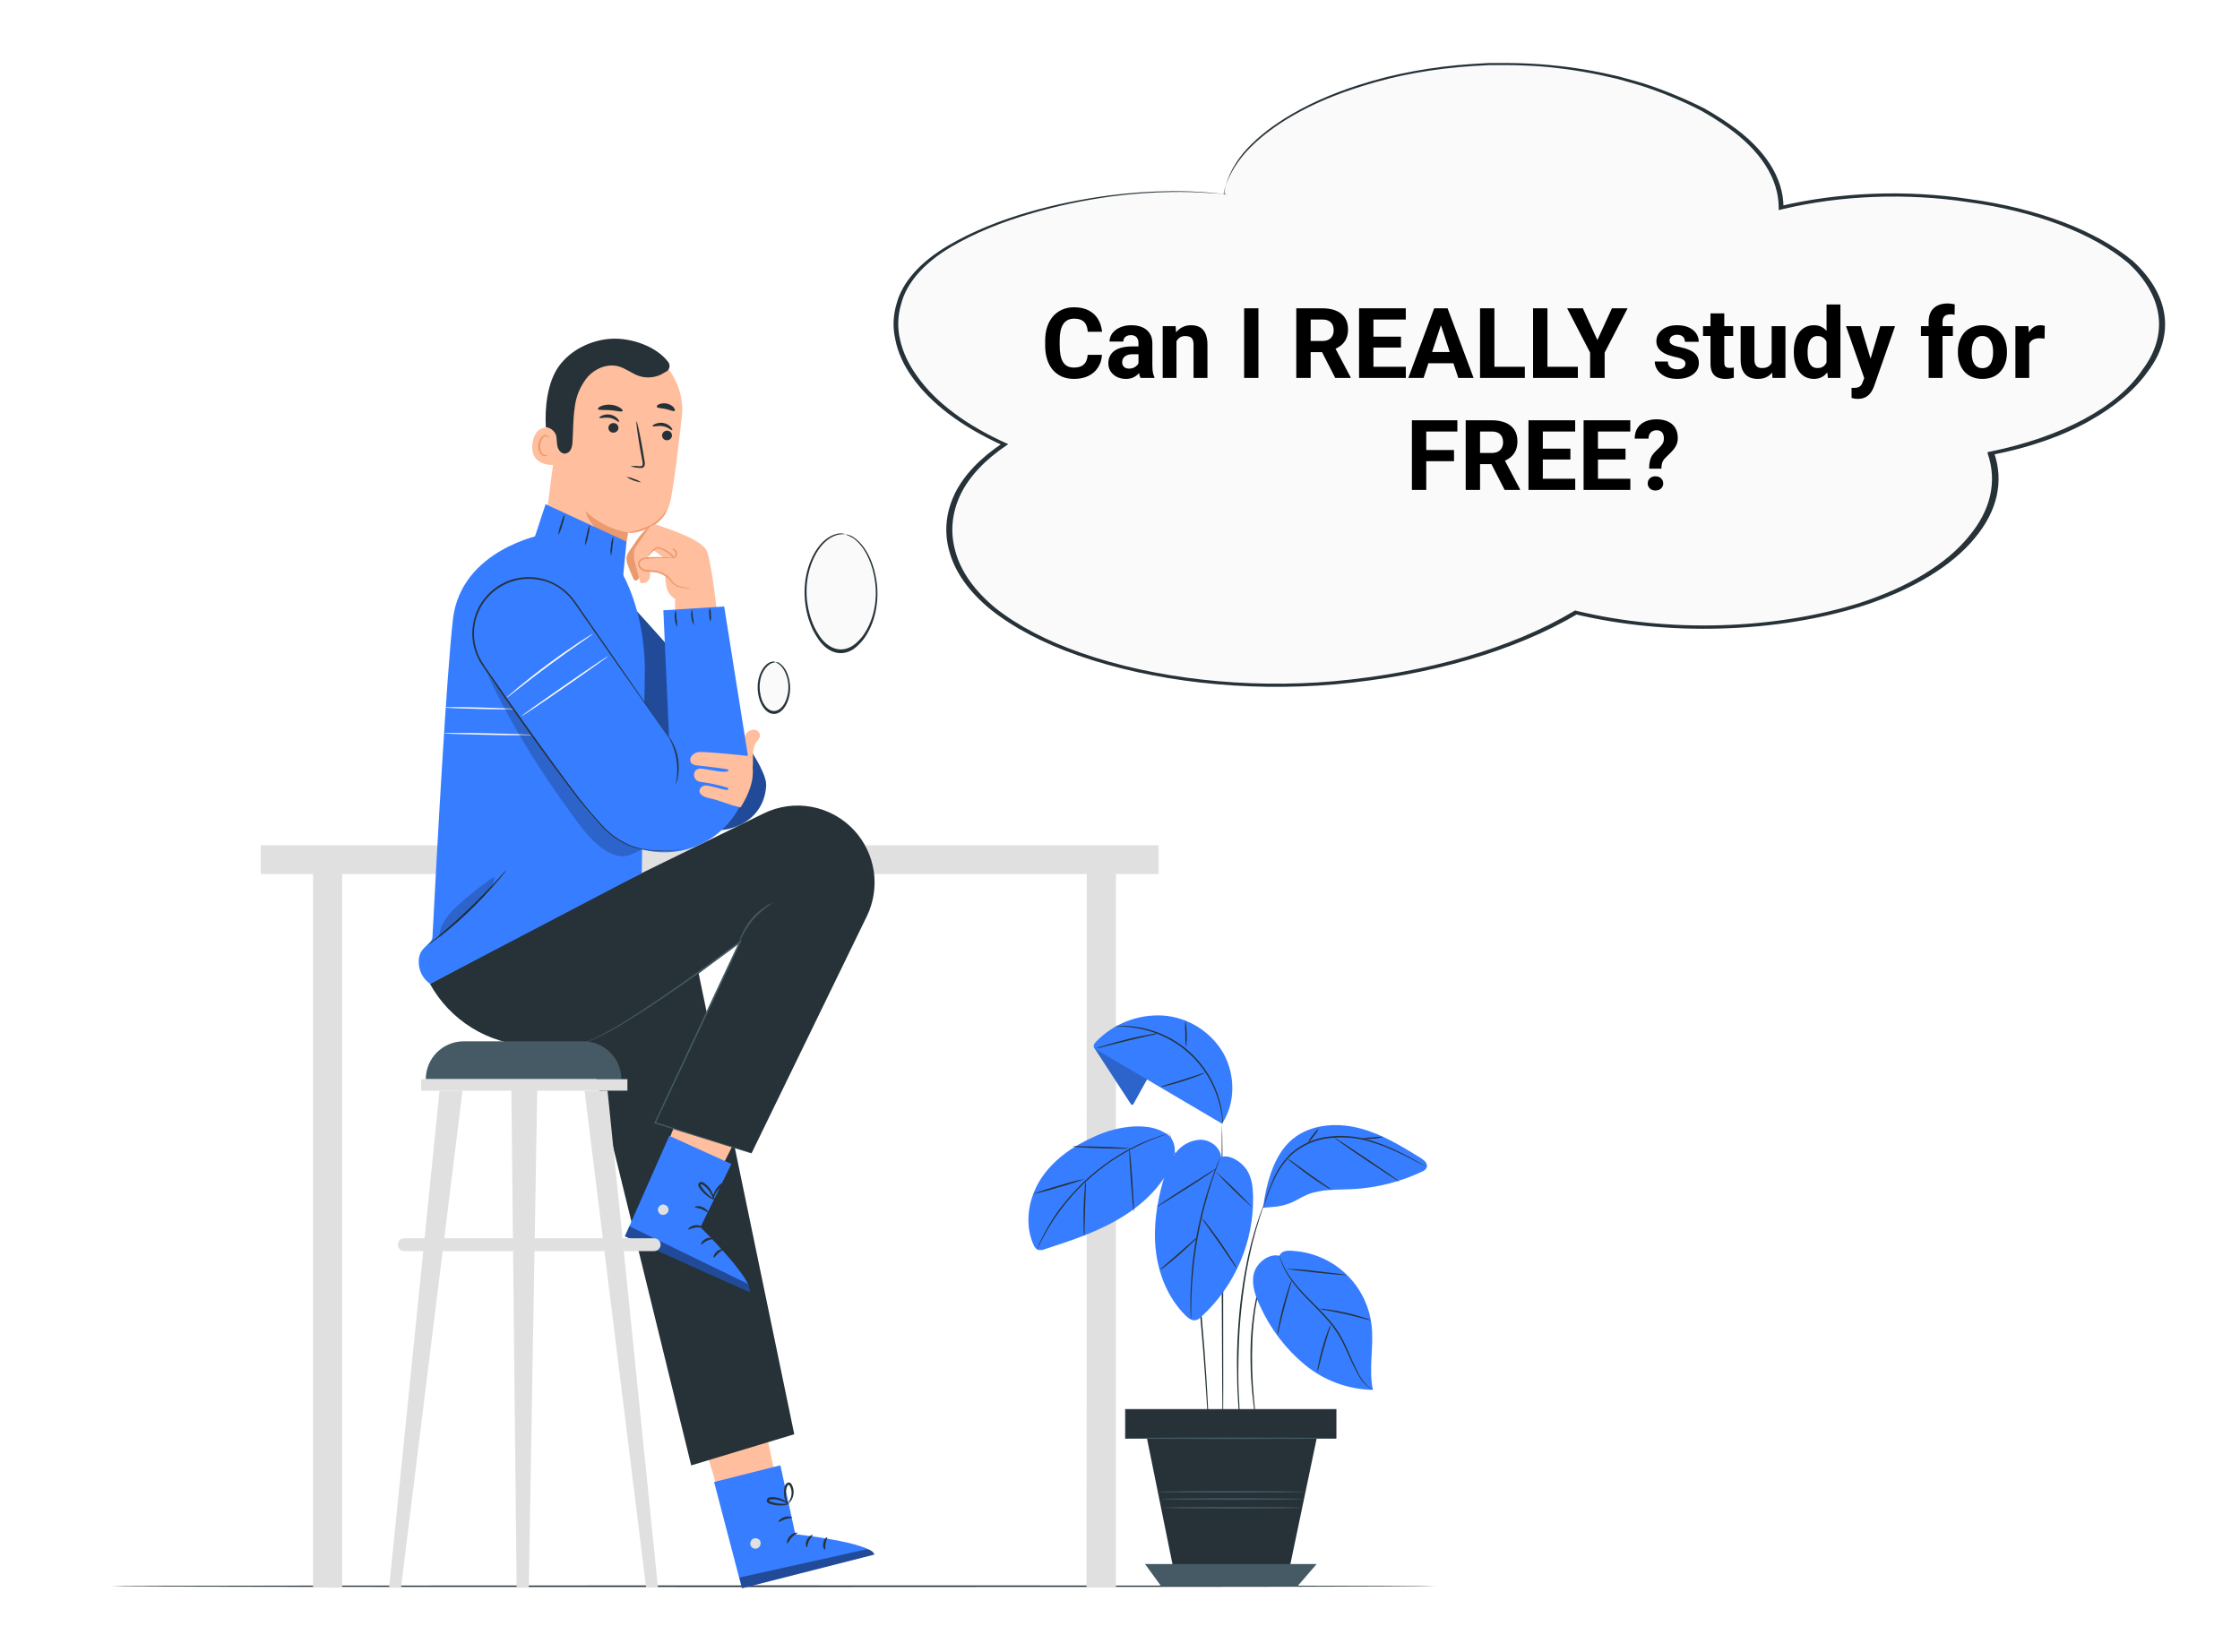 <?xml version="1.0" encoding="UTF-8"?>
<svg xmlns="http://www.w3.org/2000/svg" width="320" height="236" viewBox="0 0 320 236" fill="none">
  <path d="M205.086 226.634C205.086 226.701 162.734 226.749 110.498 226.749C58.263 226.749 15.91 226.718 15.91 226.634C15.91 226.55 58.254 226.52 110.498 226.52C162.743 226.52 205.086 226.573 205.086 226.634Z" fill="#263238"></path>
  <path d="M165.519 120.77H37.246V124.876H165.519V120.77Z" fill="#E0E0E0"></path>
  <path d="M48.882 226.845L44.719 226.827V124.336H48.882V226.845Z" fill="#E0E0E0"></path>
  <path d="M159.418 226.836H155.215L155.255 124.336H159.418V226.836Z" fill="#E0E0E0"></path>
  <path d="M86.953 83.006C86.953 83.006 109.849 106.993 109.447 112.319C109.044 117.645 103.917 118.795 102.246 118.587C100.576 118.379 87.983 104.363 87.983 104.363L86.953 83.006Z" fill="#377DFF"></path>
  <g opacity="0.4">
    <path d="M86.953 83.006C86.953 83.006 109.849 106.993 109.447 112.319C109.044 117.645 103.917 118.795 102.246 118.587C100.576 118.379 87.983 104.363 87.983 104.363L86.953 83.006Z" fill="black"></path>
  </g>
  <path d="M99.152 201.514L105.362 222.283L112.337 218.495L108.372 199.48L99.152 201.514Z" fill="#FFBE9D"></path>
  <path d="M111.484 209.355L113.619 219.203C113.619 219.203 124.333 220.335 124.903 222.112L105.99 226.925L102.012 211.742L111.484 209.355Z" fill="#377DFF"></path>
  <path d="M107.563 219.863C107.396 219.964 107.271 220.124 107.214 220.312C107.157 220.499 107.171 220.701 107.254 220.879C107.349 221.051 107.506 221.179 107.693 221.238C107.88 221.296 108.082 221.28 108.257 221.193C108.435 221.085 108.567 220.915 108.626 220.716C108.686 220.517 108.669 220.302 108.58 220.115C108.462 219.946 108.283 219.83 108.081 219.79C107.879 219.751 107.67 219.791 107.497 219.902" fill="#E0E0E0"></path>
  <g opacity="0.4">
    <path d="M105.99 226.925L105.637 225.391L123.9 221.338C123.9 221.338 124.833 221.493 124.89 222.107L105.99 226.925Z" fill="black"></path>
  </g>
  <path d="M113.901 219.013C113.924 219.105 113.459 219.265 113.093 219.68C112.726 220.096 112.571 220.542 112.478 220.524C112.385 220.507 112.385 219.941 112.849 219.45C113.314 218.96 113.901 218.924 113.901 219.013Z" fill="#263238"></path>
  <path d="M116.096 219.328C116.14 219.412 115.782 219.673 115.566 220.141C115.349 220.61 115.367 221.047 115.274 221.069C115.181 221.091 114.991 220.579 115.274 220C115.557 219.421 116.074 219.239 116.096 219.328Z" fill="#263238"></path>
  <path d="M117.829 221.413C117.749 221.453 117.506 221.024 117.612 220.458C117.718 219.893 118.103 219.574 118.16 219.65C118.218 219.725 118.019 220.056 117.939 220.534C117.86 221.011 117.922 221.382 117.829 221.413Z" fill="#263238"></path>
  <path d="M113.151 216.825C113.151 216.923 112.674 216.901 112.161 217.069C111.648 217.237 111.277 217.511 111.215 217.44C111.153 217.369 111.454 216.945 112.064 216.755C112.674 216.565 113.195 216.742 113.151 216.825Z" fill="#263238"></path>
  <path d="M112.708 214.849C112.419 215.014 112.09 215.097 111.758 215.088C111.4 215.114 111.041 215.096 110.688 215.035C110.479 215.003 110.274 214.952 110.074 214.885C109.952 214.855 109.835 214.806 109.729 214.739C109.651 214.688 109.593 214.614 109.562 214.527C109.532 214.439 109.531 214.344 109.561 214.257C109.59 214.181 109.637 214.113 109.698 214.058C109.759 214.004 109.831 213.964 109.91 213.943C110.031 213.911 110.156 213.896 110.281 213.899C110.495 213.898 110.708 213.916 110.918 213.952C111.275 214.013 111.619 214.131 111.939 214.301C112.483 214.597 112.721 214.902 112.695 214.929C112.668 214.955 112.372 214.734 111.842 214.513C111.531 214.386 111.206 214.299 110.874 214.252C110.679 214.228 110.482 214.219 110.286 214.226C110.074 214.226 109.901 214.266 109.875 214.367C109.848 214.469 109.875 214.42 109.923 214.469C110.001 214.518 110.086 214.556 110.175 214.58C110.362 214.642 110.553 214.694 110.745 214.734C111.077 214.804 111.414 214.844 111.753 214.854C112.071 214.832 112.39 214.83 112.708 214.849Z" fill="#263238"></path>
  <path d="M112.61 215.013C112.584 215.035 112.314 214.752 112.128 214.165C112.022 213.819 111.975 213.457 111.991 213.095C112.002 212.879 112.033 212.664 112.084 212.454C112.105 212.316 112.161 212.186 112.246 212.075C112.331 211.965 112.442 211.877 112.57 211.822C112.652 211.805 112.737 211.811 112.815 211.84C112.893 211.869 112.962 211.919 113.012 211.986C113.09 212.084 113.152 212.192 113.198 212.308C113.288 212.511 113.343 212.728 113.362 212.949C113.401 213.316 113.348 213.687 113.207 214.028C112.964 214.615 112.606 214.823 112.593 214.792C112.74 214.52 112.872 214.24 112.986 213.952C113.08 213.639 113.106 213.309 113.061 212.984C113.033 212.797 112.98 212.614 112.902 212.441C112.822 212.246 112.703 212.105 112.637 212.145C112.57 212.184 112.42 212.361 112.385 212.538C112.331 212.726 112.296 212.918 112.279 213.113C112.251 213.444 112.27 213.777 112.336 214.103C112.469 214.668 112.659 214.987 112.61 215.013Z" fill="#263238"></path>
  <path d="M82.301 142.294C82.531 143.214 98.743 209.368 98.743 209.368L113.466 204.921L99.565 137.914L82.301 142.294Z" fill="#263238"></path>
  <path d="M80.129 57.762L77.557 77.528C77.454 78.325 77.513 79.134 77.732 79.906C77.951 80.679 78.325 81.399 78.83 82.023C79.335 82.647 79.962 83.162 80.673 83.537C81.383 83.911 82.162 84.138 82.963 84.202C84.481 84.324 85.988 83.856 87.171 82.897C88.355 81.938 89.124 80.56 89.319 79.049C89.509 77.559 89.672 76.322 89.703 76.167C89.703 76.167 94.799 76.353 95.807 71.42C96.298 69.033 96.903 64.043 97.403 59.521C97.659 57.178 97.024 54.824 95.623 52.928C94.223 51.032 92.16 49.733 89.844 49.289L89.367 49.196C84.165 48.507 80.677 52.542 80.129 57.762Z" fill="#FFBE9D"></path>
  <path d="M89.724 76.102C87.43 75.698 85.309 74.621 83.629 73.008C83.629 73.008 84.469 76.858 89.49 77.362L89.724 76.102Z" fill="#EB996E"></path>
  <path d="M95.99 62.316C95.955 62.5 95.851 62.663 95.698 62.771C95.546 62.879 95.357 62.924 95.172 62.895C94.992 62.869 94.829 62.772 94.72 62.627C94.611 62.481 94.563 62.298 94.589 62.117C94.622 61.933 94.727 61.769 94.879 61.661C95.032 61.553 95.221 61.509 95.406 61.538C95.587 61.565 95.749 61.661 95.859 61.807C95.968 61.953 96.015 62.136 95.99 62.316Z" fill="#263238"></path>
  <path d="M96.028 61.462C95.927 61.537 95.467 61.02 94.702 60.896C93.938 60.772 93.31 61.024 93.248 60.896C93.186 60.768 93.337 60.697 93.611 60.569C93.985 60.406 94.4 60.361 94.8 60.441C95.195 60.513 95.556 60.712 95.829 61.006C96.033 61.249 96.081 61.431 96.028 61.462Z" fill="#263238"></path>
  <path d="M88.344 61.227C88.309 61.412 88.204 61.576 88.051 61.685C87.898 61.794 87.708 61.839 87.522 61.811C87.431 61.8 87.343 61.772 87.262 61.727C87.182 61.682 87.112 61.621 87.056 61.549C86.999 61.477 86.958 61.394 86.934 61.305C86.91 61.216 86.904 61.124 86.916 61.033C86.951 60.849 87.056 60.686 87.208 60.578C87.361 60.47 87.549 60.425 87.734 60.454C87.825 60.464 87.914 60.492 87.994 60.536C88.074 60.58 88.145 60.64 88.202 60.712C88.258 60.784 88.3 60.867 88.325 60.955C88.349 61.044 88.356 61.136 88.344 61.227Z" fill="#263238"></path>
  <path d="M88.429 60.268C88.323 60.344 87.863 59.826 87.103 59.703C86.343 59.579 85.71 59.831 85.644 59.703C85.578 59.575 85.733 59.508 86.011 59.376C86.383 59.212 86.797 59.168 87.196 59.247C87.591 59.322 87.954 59.52 88.23 59.813C88.433 60.056 88.482 60.237 88.429 60.268Z" fill="#263238"></path>
  <path d="M90.051 66.617C90.475 66.563 90.904 66.563 91.328 66.617C91.523 66.617 91.717 66.617 91.77 66.502C91.829 66.307 91.829 66.1 91.77 65.905L91.478 64.314C91.085 62.06 90.842 60.217 90.93 60.203C91.019 60.19 91.417 62.007 91.814 64.261C91.903 64.818 91.991 65.348 92.075 65.856C92.153 66.113 92.137 66.388 92.031 66.634C91.989 66.698 91.934 66.751 91.869 66.79C91.804 66.829 91.731 66.853 91.655 66.86C91.544 66.872 91.431 66.872 91.319 66.86C90.888 66.828 90.463 66.747 90.051 66.617Z" fill="#263238"></path>
  <path d="M88.952 58.722C88.837 58.917 88.099 58.674 87.184 58.607C86.269 58.541 85.504 58.647 85.416 58.439C85.376 58.342 85.54 58.17 85.858 58.028C86.292 57.851 86.762 57.782 87.228 57.825C87.697 57.856 88.152 57.998 88.554 58.24C88.868 58.439 89.005 58.63 88.952 58.722Z" fill="#263238"></path>
  <path d="M96.382 58.7C96.214 58.845 95.723 58.562 95.096 58.434C94.468 58.306 93.911 58.328 93.823 58.125C93.787 58.028 93.902 57.868 94.167 57.749C94.516 57.612 94.898 57.581 95.264 57.66C95.63 57.738 95.965 57.923 96.227 58.191C96.417 58.434 96.457 58.624 96.382 58.7Z" fill="#263238"></path>
  <path d="M79.832 61.502C79.753 61.449 76.628 59.845 76.084 63.244C75.541 66.643 79.068 66.488 79.09 66.391C79.112 66.294 79.832 61.502 79.832 61.502Z" fill="#FFBE9D"></path>
  <path d="M78.255 64.944C78.255 64.944 78.194 64.975 78.083 65.006C78.009 65.026 77.932 65.031 77.856 65.02C77.78 65.009 77.707 64.984 77.641 64.944C77.301 64.759 77.088 64.14 77.172 63.521C77.21 63.228 77.312 62.947 77.473 62.699C77.521 62.598 77.594 62.511 77.684 62.444C77.774 62.378 77.879 62.335 77.99 62.319C78.061 62.312 78.132 62.33 78.191 62.369C78.249 62.409 78.293 62.468 78.313 62.535C78.344 62.637 78.313 62.703 78.313 62.712C78.313 62.721 78.392 62.664 78.388 62.522C78.382 62.434 78.346 62.349 78.286 62.283C78.202 62.201 78.09 62.152 77.972 62.147C77.827 62.154 77.686 62.198 77.563 62.276C77.44 62.353 77.339 62.461 77.27 62.589C77.079 62.86 76.957 63.174 76.916 63.503C76.828 64.193 77.075 64.891 77.544 65.112C77.631 65.153 77.726 65.174 77.822 65.174C77.918 65.174 78.013 65.153 78.101 65.112C78.233 65.019 78.269 64.944 78.255 64.944Z" fill="#EB996E"></path>
  <path d="M77.974 61.025C78.299 61.065 78.608 61.194 78.866 61.396C79.125 61.599 79.323 61.867 79.441 62.174C79.569 62.695 79.512 63.252 79.635 63.778C79.759 64.304 80.175 64.835 80.714 64.813C80.9 64.791 81.076 64.72 81.226 64.609C81.376 64.497 81.493 64.348 81.567 64.176C81.709 63.831 81.784 63.462 81.788 63.089C81.89 61.471 81.859 59.84 82.102 58.227C82.279 56.6 82.934 55.062 83.985 53.807C85.081 52.613 86.805 51.915 88.365 52.348C89.399 52.631 90.257 53.365 91.273 53.714C91.879 53.915 92.522 53.976 93.155 53.892C93.787 53.808 94.393 53.581 94.924 53.228C94.983 53.19 95.045 53.157 95.11 53.13C95.295 53.046 95.447 52.902 95.542 52.723C95.637 52.543 95.67 52.337 95.636 52.136C95.619 52.006 95.572 51.882 95.499 51.774C93.797 49.475 90.168 48.238 87.304 48.401C84.44 48.565 81.501 50.001 79.83 52.339C78.159 54.678 77.823 58.306 77.974 61.025Z" fill="#263238"></path>
  <path d="M91.581 68.923C90.843 68.815 90.136 68.555 89.504 68.158C89.879 68.173 90.246 68.267 90.582 68.432C90.946 68.525 91.286 68.692 91.581 68.923Z" fill="#263238"></path>
  <path d="M95.276 72.733C95.211 73.068 95.067 73.383 94.856 73.652C94.376 74.323 93.743 74.868 93.009 75.244C92.282 75.612 91.507 75.877 90.706 76.03C90.381 76.121 90.044 76.164 89.707 76.159C90.018 76.036 90.339 75.94 90.666 75.871C91.439 75.674 92.189 75.395 92.903 75.04C93.607 74.678 94.227 74.172 94.724 73.555C95.099 73.073 95.241 72.715 95.276 72.733Z" fill="#EB996E"></path>
  <path d="M92.882 75.258C91.684 75.855 90.804 77.468 90.044 78.537C89.786 78.844 89.601 79.205 89.505 79.594C89.469 80.017 89.544 80.442 89.721 80.827C89.938 81.415 90.163 81.994 90.429 82.569C90.499 82.736 90.592 82.918 90.769 82.957C90.946 82.997 91.175 82.79 91.268 82.582C91.438 82.043 91.531 81.484 91.547 80.92C91.562 80.638 91.645 80.365 91.79 80.123C91.935 79.881 92.137 79.678 92.378 79.532" fill="#EB996E"></path>
  <path d="M94.774 79.668L93.612 78.784C93.541 78.726 93.451 78.698 93.36 78.705C93.269 78.713 93.185 78.755 93.125 78.824L92.507 79.54L92.834 81.348C93.214 83.668 91.508 83.306 91.508 83.306L91.371 82.864L90.615 80.035C90.465 78.683 90.57 78.524 91.229 77.547L92.67 75.487C92.815 75.27 93.028 75.109 93.276 75.029C93.524 74.949 93.792 74.954 94.036 75.045C96.104 75.81 100.564 77.189 101.068 78.944C101.983 82.135 102.721 90.281 102.734 90.436L96.418 91.023L96.449 85.591C95.894 85.245 95.475 84.717 95.265 84.097C94.999 83.138 94.774 79.677 94.774 79.677" fill="#FFBE9D"></path>
  <path d="M99.137 80.732C99.137 80.732 99.07 80.843 98.898 80.989C98.652 81.203 98.358 81.355 98.04 81.431C97.815 81.481 97.581 81.481 97.355 81.431C97.088 81.363 96.851 81.208 96.684 80.989C96.312 80.547 96.242 79.919 95.932 79.464C95.742 79.256 95.523 79.076 95.282 78.929C95.055 78.783 94.819 78.651 94.575 78.536C94.38 78.419 94.157 78.356 93.93 78.355C93.738 78.416 93.563 78.52 93.417 78.659C92.847 79.185 92.533 79.583 92.502 79.543C92.471 79.504 92.56 79.433 92.692 79.252C92.879 78.997 93.084 78.756 93.307 78.531C93.469 78.364 93.669 78.237 93.89 78.164C93.96 78.151 94.032 78.151 94.102 78.164C94.168 78.176 94.233 78.192 94.297 78.213C94.423 78.25 94.546 78.297 94.664 78.355C94.92 78.466 95.167 78.597 95.402 78.748C95.67 78.905 95.912 79.103 96.118 79.336C96.489 79.875 96.533 80.489 96.847 80.865C96.987 81.029 97.169 81.153 97.374 81.223C97.578 81.293 97.798 81.307 98.01 81.263C98.309 81.207 98.593 81.089 98.845 80.918C99.008 80.794 99.123 80.719 99.137 80.732Z" fill="#EB996E"></path>
  <path d="M98.435 82.651C97.228 82.58 96.052 82.24 94.992 81.656C95.582 81.763 96.162 81.92 96.725 82.125C97.308 82.253 97.881 82.429 98.435 82.651Z" fill="#EB996E"></path>
  <path d="M96.195 79.695C94.542 79.695 94.348 79.62 92.478 79.721C92.199 79.723 91.921 79.768 91.656 79.854C91.523 79.898 91.402 79.973 91.304 80.073C91.205 80.173 91.132 80.295 91.09 80.428C90.962 80.941 91.479 81.405 91.974 81.525C92.469 81.644 93.035 81.551 93.548 81.67C94.362 81.815 95.097 82.246 95.621 82.886C96.699 84.411 97.831 83.677 98.564 84.212L100.491 82.992L99.811 80.145L96.177 79.704" fill="#FFBE9D"></path>
  <path d="M98.751 84.225C98.583 84.147 98.406 84.092 98.225 84.061C97.704 84.054 97.187 83.963 96.695 83.791C96.367 83.626 96.08 83.388 95.855 83.097C95.63 82.771 95.34 82.494 95.002 82.284C94.625 82.062 94.217 81.898 93.791 81.798C93.319 81.725 92.842 81.683 92.364 81.674C92.099 81.659 91.844 81.567 91.63 81.41C91.416 81.253 91.252 81.038 91.157 80.79C91.121 80.661 91.12 80.525 91.152 80.394C91.185 80.264 91.25 80.145 91.343 80.048C91.507 79.87 91.721 79.745 91.957 79.689C92.366 79.623 92.78 79.589 93.195 79.588C93.575 79.588 93.933 79.588 94.26 79.588C94.914 79.588 95.436 79.632 95.798 79.65C95.987 79.646 96.177 79.661 96.364 79.694C96.178 79.733 95.988 79.747 95.798 79.738C95.436 79.738 94.914 79.738 94.26 79.738C93.937 79.738 93.584 79.738 93.203 79.778C92.803 79.784 92.404 79.822 92.01 79.893C91.634 79.972 91.25 80.335 91.374 80.724C91.459 80.926 91.601 81.1 91.782 81.225C91.962 81.35 92.175 81.422 92.395 81.431C92.88 81.441 93.365 81.485 93.844 81.564C94.294 81.673 94.723 81.852 95.117 82.094C95.471 82.323 95.773 82.624 96.001 82.978C96.204 83.254 96.465 83.482 96.766 83.645C97.239 83.822 97.734 83.932 98.238 83.972C98.38 83.998 98.517 84.051 98.64 84.127C98.72 84.185 98.755 84.216 98.751 84.225Z" fill="#EB996E"></path>
  <path d="M96.012 78.404C96.012 78.377 96.131 78.355 96.304 78.43C96.415 78.484 96.512 78.565 96.585 78.665C96.658 78.765 96.705 78.882 96.723 79.004C96.74 79.127 96.727 79.252 96.685 79.369C96.643 79.485 96.573 79.589 96.48 79.672C96.339 79.796 96.22 79.805 96.206 79.778C96.193 79.752 96.277 79.69 96.361 79.566C96.468 79.411 96.517 79.223 96.498 79.036C96.461 78.86 96.362 78.703 96.22 78.594C96.105 78.475 96.007 78.439 96.012 78.404Z" fill="#EB996E"></path>
  <path d="M99.71 152.496L91.648 172.62L99.472 173.995L108.197 156.638L99.71 152.496Z" fill="#FFBE9D"></path>
  <path d="M104.483 166.305L100.063 175.335C100.063 175.335 107.745 182.88 107.086 184.617L89.273 176.631L95.616 162.283L104.483 166.305Z" fill="#377DFF"></path>
  <path d="M94.885 172.094C94.689 172.066 94.49 172.112 94.326 172.223C94.162 172.334 94.046 172.503 94.001 172.695C93.965 172.89 94.007 173.091 94.116 173.256C94.226 173.421 94.395 173.537 94.589 173.579C94.795 173.605 95.004 173.554 95.175 173.435C95.345 173.315 95.466 173.137 95.512 172.934C95.526 172.728 95.459 172.525 95.325 172.369C95.191 172.212 95.001 172.113 94.796 172.094" fill="#E0E0E0"></path>
  <g opacity="0.4">
    <path d="M89.258 176.643L89.899 175.197L106.774 183.401C106.774 183.401 107.411 184.099 107.07 184.621L89.258 176.643Z" fill="black"></path>
  </g>
  <path d="M100.371 175.37C100.331 175.458 99.876 175.304 99.323 175.392C98.771 175.48 98.377 175.741 98.316 175.67C98.254 175.6 98.603 175.158 99.275 175.06C99.947 174.963 100.424 175.299 100.371 175.37Z" fill="#263238"></path>
  <path d="M101.893 176.982C101.893 177.075 101.451 177.053 100.973 177.287C100.496 177.522 100.253 177.875 100.169 177.831C100.085 177.787 100.249 177.274 100.828 176.991C101.407 176.708 101.928 176.899 101.893 176.982Z" fill="#263238"></path>
  <path d="M101.957 179.692C101.868 179.692 101.957 179.188 102.399 178.808C102.841 178.428 103.331 178.424 103.336 178.512C103.34 178.6 102.973 178.742 102.62 179.056C102.266 179.369 102.045 179.723 101.957 179.692Z" fill="#263238"></path>
  <path d="M101.154 173.204C101.083 173.266 100.738 172.965 100.23 172.762C99.722 172.558 99.271 172.558 99.262 172.461C99.253 172.364 99.757 172.223 100.349 172.461C100.941 172.7 101.215 173.151 101.154 173.204Z" fill="#263238"></path>
  <path d="M102.023 171.366C101.697 171.311 101.392 171.17 101.139 170.959C100.842 170.759 100.572 170.523 100.334 170.256C100.192 170.098 100.062 169.93 99.945 169.752C99.868 169.653 99.808 169.541 99.769 169.421C99.738 169.334 99.739 169.239 99.769 169.153C99.8 169.066 99.859 168.992 99.936 168.943C100.007 168.902 100.086 168.878 100.167 168.872C100.248 168.867 100.33 168.881 100.405 168.912C100.518 168.964 100.624 169.031 100.719 169.111C100.889 169.245 101.047 169.393 101.192 169.553C101.431 169.825 101.627 170.132 101.771 170.464C101.937 170.755 102.006 171.09 101.97 171.423C101.917 171.423 101.837 171.069 101.559 170.566C101.398 170.272 101.199 170.001 100.966 169.761C100.828 169.621 100.68 169.491 100.524 169.372C100.356 169.24 100.197 169.164 100.113 169.231C100.029 169.297 100.073 169.266 100.087 169.337C100.117 169.424 100.16 169.506 100.215 169.58C100.323 169.746 100.44 169.907 100.564 170.062C100.781 170.321 101.021 170.561 101.28 170.778C101.718 171.145 102.045 171.317 102.023 171.366Z" fill="#263238"></path>
  <path d="M101.849 171.437C101.794 171.108 101.847 170.77 101.999 170.473C102.132 170.135 102.322 169.823 102.561 169.549C102.702 169.387 102.859 169.239 103.029 169.107C103.131 169.012 103.255 168.943 103.391 168.909C103.526 168.875 103.668 168.877 103.803 168.913C103.88 168.952 103.945 169.011 103.991 169.084C104.037 169.157 104.062 169.242 104.064 169.328C104.062 169.454 104.043 169.579 104.006 169.7C103.949 169.912 103.859 170.115 103.741 170.301C103.539 170.611 103.266 170.868 102.945 171.052C102.808 171.15 102.652 171.218 102.487 171.255C102.322 171.291 102.152 171.295 101.986 171.264C102.272 171.143 102.551 171.005 102.822 170.853C103.089 170.664 103.314 170.42 103.48 170.137C103.574 169.974 103.645 169.798 103.692 169.616C103.75 169.417 103.745 169.231 103.666 169.218C103.586 169.211 103.505 169.221 103.429 169.247C103.353 169.272 103.283 169.314 103.224 169.368C103.066 169.483 102.918 169.612 102.782 169.753C102.555 169.996 102.363 170.27 102.212 170.566C101.955 171.079 101.902 171.468 101.849 171.437Z" fill="#263238"></path>
  <path d="M84.279 128.364L109.101 116.218C111.229 115.175 113.636 114.848 115.964 115.283C118.293 115.719 120.419 116.895 122.026 118.635C123.526 120.262 124.501 122.304 124.824 124.493C125.146 126.683 124.801 128.919 123.833 130.91L107.364 164.776L93.587 160.418L105.702 134.605L92.071 144.992C88.39 147.794 83.901 149.329 79.275 149.368L75.704 149.399C72.763 149.276 69.904 148.399 67.401 146.85C64.898 145.302 62.836 143.135 61.414 140.559L84.279 128.364Z" fill="#263238"></path>
  <path d="M107.364 164.766C107.364 164.766 107.276 164.766 107.108 164.7L106.378 164.483L103.598 163.635L93.556 160.51L93.459 160.479L93.503 160.382C95.934 155.184 98.966 148.708 102.241 141.703C103.404 139.236 104.531 136.841 105.6 134.56L105.768 134.697C99.519 139.356 93.923 143.223 89.795 145.769C88.191 146.788 86.523 147.701 84.8 148.501C84.334 148.711 83.848 148.876 83.35 148.991C83.221 149.021 83.089 149.039 82.957 149.044H82.824C82.824 149.044 83.005 149.044 83.341 148.947C83.832 148.815 84.309 148.64 84.769 148.425C86.475 147.599 88.128 146.669 89.719 145.641C93.821 143.064 99.395 139.174 105.631 134.516L105.994 134.246L105.804 134.653C104.734 136.929 103.594 139.329 102.453 141.795C99.16 148.797 96.115 155.263 93.671 160.457L93.613 160.329L103.629 163.529L106.396 164.413L107.117 164.656L107.364 164.766Z" fill="#455A64"></path>
  <path d="M110.372 129C109.316 129.693 108.355 130.52 107.513 131.462C106.731 132.455 106.084 133.548 105.59 134.711C105.643 134.338 105.754 133.976 105.917 133.637C106.632 131.949 107.833 130.513 109.369 129.513C109.675 129.29 110.013 129.117 110.372 129Z" fill="#455A64"></path>
  <path d="M57.747 176.922H93.452C93.69 176.921 93.919 177.012 94.091 177.177C94.263 177.342 94.363 177.568 94.371 177.806C94.374 177.929 94.353 178.051 94.308 178.165C94.263 178.28 94.196 178.384 94.11 178.472C94.024 178.56 93.922 178.63 93.809 178.678C93.696 178.726 93.575 178.751 93.452 178.752H57.747C57.504 178.751 57.271 178.653 57.1 178.481C56.928 178.309 56.832 178.075 56.832 177.832C56.833 177.591 56.93 177.359 57.102 177.188C57.273 177.018 57.505 176.922 57.747 176.922Z" fill="#E0E0E0"></path>
  <path d="M88.758 154.189H60.828C60.828 153.479 60.968 152.775 61.24 152.119C61.512 151.463 61.91 150.866 62.413 150.364C62.915 149.861 63.511 149.463 64.168 149.191C64.824 148.919 65.528 148.779 66.238 148.779H83.344C84.054 148.779 84.758 148.918 85.415 149.19C86.072 149.461 86.669 149.86 87.172 150.362C87.675 150.865 88.074 151.461 88.346 152.118C88.618 152.775 88.758 153.479 88.758 154.189Z" fill="#455A64"></path>
  <path d="M89.632 154.189H60.168V155.829H89.632V154.189Z" fill="#E0E0E0"></path>
  <path d="M62.791 155.834L55.586 226.846H57.283L66.075 155.834H62.791Z" fill="#E0E0E0"></path>
  <path d="M86.791 155.834L93.992 226.81L92.299 226.819L83.512 155.861L86.791 155.834Z" fill="#E0E0E0"></path>
  <path d="M76.756 155.206L75.54 226.841H73.803L73.043 155.012L76.756 155.206Z" fill="#E0E0E0"></path>
  <path d="M76.191 77.352L77.942 72.039L89.491 77.383L88.961 83.005L83.206 84.641L77.557 81.18L76.191 77.352Z" fill="#377DFF"></path>
  <path d="M61.435 140.572C60.922 140.209 60.506 139.725 60.224 139.163C59.942 138.601 59.803 137.979 59.818 137.35C59.818 135.22 61.718 135.043 61.78 133.863C62.412 121.686 63.791 96.461 64.702 88.5C65.846 78.467 77.604 76.35 77.604 76.35L87.305 78.732V79.466C90.665 83.784 92.119 90.295 92.123 95.767L91.681 124.753L61.435 140.572Z" fill="#377DFF"></path>
  <path d="M72.322 124.336C72.217 124.512 72.096 124.678 71.96 124.831C71.721 125.14 71.354 125.578 70.895 126.108C69.975 127.174 68.654 128.601 67.098 130.086C65.542 131.571 64.057 132.827 62.952 133.693C62.395 134.135 61.944 134.471 61.626 134.701C61.468 134.831 61.296 134.943 61.113 135.037C61.247 134.887 61.395 134.751 61.555 134.63L62.833 133.569C63.911 132.685 65.379 131.399 66.926 129.918C68.473 128.438 69.812 127.037 70.762 126.002L71.88 124.769C72.012 124.61 72.16 124.464 72.322 124.336Z" fill="#263238"></path>
  <g opacity="0.2">
    <path d="M62.762 133.823C62.797 131.988 64.172 130.477 65.533 129.244C67.124 127.798 68.817 126.468 70.598 125.266C70.687 126.15 70.077 126.958 69.484 127.639C67.494 129.913 65.291 131.992 62.908 133.849" fill="black"></path>
  </g>
  <path d="M79.75 76.473C79.793 75.944 79.913 75.425 80.108 74.931C80.227 74.415 80.421 73.919 80.683 73.459C80.64 73.988 80.519 74.508 80.325 75.002C80.203 75.517 80.01 76.012 79.75 76.473Z" fill="#263238"></path>
  <path d="M84.254 74.965C84.254 75.485 84.175 76.002 84.02 76.499C83.945 77.011 83.796 77.51 83.578 77.979C83.579 77.459 83.658 76.942 83.812 76.445C83.887 75.933 84.036 75.434 84.254 74.965Z" fill="#263238"></path>
  <path d="M87.609 76.641C87.623 77.108 87.583 77.575 87.489 78.033C87.474 78.502 87.406 78.967 87.286 79.421C87.186 78.955 87.186 78.473 87.286 78.006C87.298 77.534 87.408 77.069 87.609 76.641Z" fill="#263238"></path>
  <path d="M75.949 105.009C75.789 105.041 75.626 105.053 75.463 105.044C75.145 105.044 74.69 105.044 74.137 105.044C73.01 105.044 71.454 105.044 69.717 104.995C67.98 104.947 66.437 104.92 65.297 104.876C64.731 104.876 64.276 104.836 63.971 104.814C63.806 104.818 63.641 104.8 63.48 104.761C63.642 104.732 63.807 104.721 63.971 104.726C64.289 104.726 64.745 104.726 65.297 104.726C66.424 104.726 67.98 104.726 69.717 104.774C71.454 104.823 72.997 104.845 74.137 104.889L75.463 104.951C75.627 104.948 75.791 104.968 75.949 105.009Z" fill="#FAFAFA"></path>
  <path d="M73.486 101.3C73.486 101.366 71.276 101.366 68.535 101.3C65.795 101.234 63.594 101.145 63.594 101.079C63.594 101.013 65.804 101.013 68.54 101.079C71.276 101.145 73.486 101.238 73.486 101.3Z" fill="#FAFAFA"></path>
  <g opacity="0.2">
    <path d="M69.281 95.584C72.817 103.284 77.14 110.197 82.165 117.012C83.461 118.78 84.849 120.548 86.718 121.649C88.588 122.749 89.812 122.458 91.7 121.33C89.609 120.663 89.047 120.446 87.279 119.169C85.556 117.823 84.051 116.217 82.82 114.409C78.4 108.327 74.086 102.064 69.657 95.982" fill="black"></path>
  </g>
  <path d="M106.043 106.533C106.091 106.022 106.23 105.523 106.454 105.061C106.567 104.83 106.74 104.633 106.954 104.49C107.169 104.347 107.417 104.264 107.674 104.248C107.801 104.247 107.926 104.273 108.042 104.325C108.158 104.376 108.261 104.452 108.345 104.548C108.429 104.643 108.492 104.755 108.528 104.876C108.565 104.998 108.575 105.126 108.558 105.251C108.448 105.533 108.281 105.789 108.067 106.003C107.506 106.772 107.559 107.811 107.563 108.761C107.568 109.711 107.449 110.799 106.679 111.369" fill="#FFBE9D"></path>
  <path d="M70.976 84.344C70.09 84.963 69.338 85.755 68.766 86.672C68.193 87.588 67.811 88.611 67.644 89.679C67.476 90.747 67.526 91.838 67.79 92.886C68.055 93.934 68.528 94.918 69.182 95.779L85.332 117.048C87.034 119.261 89.449 120.819 92.168 121.456C94.886 122.093 97.742 121.771 100.25 120.544C102.383 119.498 104.161 117.848 105.364 115.799C106.566 113.75 107.14 111.393 107.012 109.021L103.454 86.656L94.764 87.195L95.587 105.41L82.141 86.302C80.917 84.565 79.055 83.384 76.963 83.017C74.87 82.65 72.718 83.127 70.976 84.344Z" fill="#377DFF"></path>
  <path d="M105.789 115.363C103.649 114.864 103.287 114.479 101.152 113.997C100.516 113.847 99.698 113.436 99.981 112.76C100.059 112.588 100.189 112.445 100.352 112.35C100.515 112.255 100.703 112.213 100.891 112.229C101.722 112.3 103.061 112.795 103.866 112.87C104.065 112.87 104.06 112.689 103.972 112.552C102.671 112.16 101.341 111.873 99.994 111.695C99.804 111.669 99.626 111.589 99.481 111.464C99.337 111.338 99.232 111.173 99.18 110.989C99.128 110.805 99.13 110.61 99.188 110.427C99.246 110.245 99.355 110.083 99.503 109.962C99.681 109.871 99.875 109.815 100.074 109.798C100.931 109.922 100.931 109.922 101.842 110.081C104.401 110.523 104.052 110.019 104.052 110.019C104.052 109.825 101.139 109.542 99.632 109.361C99.305 109.364 98.99 109.244 98.748 109.025C98.64 108.863 98.591 108.668 98.609 108.474C98.628 108.28 98.713 108.099 98.849 107.96C98.978 107.81 99.135 107.687 99.312 107.598C99.489 107.509 99.682 107.456 99.879 107.443C101.545 107.412 107.017 108.022 107.017 108.022C107.017 108.022 107.733 108.994 107.512 110.987C107.287 113.171 105.789 115.363 105.789 115.363Z" fill="#FFBE9D"></path>
  <path d="M98.046 121.331C98.046 121.331 97.966 121.331 97.816 121.366L97.135 121.437C96.534 121.49 95.65 121.574 94.483 121.587C93.088 121.623 91.697 121.431 90.364 121.017C88.622 120.365 87.062 119.304 85.816 117.923C84.3 116.288 82.876 114.571 81.55 112.778C80.096 110.864 78.576 108.8 76.993 106.612C75.411 104.424 73.776 102.113 72.092 99.704L69.541 96.022C69.325 95.708 69.099 95.394 68.896 95.076L68.587 94.585C68.483 94.421 68.39 94.25 68.308 94.073C67.956 93.37 67.711 92.617 67.583 91.841C67.447 91.065 67.432 90.274 67.539 89.494C67.588 89.108 67.662 88.725 67.76 88.349C67.869 87.979 68 87.616 68.153 87.262C68.307 86.911 68.484 86.572 68.684 86.245C68.888 85.923 69.114 85.616 69.36 85.326C69.841 84.748 70.402 84.242 71.026 83.823C71.641 83.413 72.307 83.084 73.007 82.846C73.697 82.624 74.413 82.495 75.137 82.462C76.545 82.397 77.945 82.702 79.199 83.346C80.385 83.965 81.403 84.862 82.165 85.962C82.896 87.011 83.601 88.031 84.282 89.021L88.083 94.51L93.573 102.466L95.058 104.637C95.222 104.88 95.345 105.079 95.438 105.202L95.562 105.401C95.51 105.342 95.461 105.28 95.416 105.216L95.018 104.663L93.524 102.515L87.955 94.608L84.132 89.131L82.001 86.082C81.256 85.013 80.262 84.141 79.106 83.54C77.236 82.601 75.069 82.442 73.082 83.098C72.402 83.332 71.756 83.653 71.159 84.053C70.55 84.457 70.003 84.948 69.537 85.511C69.299 85.791 69.081 86.086 68.883 86.395C68.688 86.713 68.517 87.043 68.37 87.385C68.218 87.728 68.089 88.081 67.986 88.442C67.889 88.808 67.816 89.18 67.769 89.556C67.582 91.071 67.844 92.607 68.52 93.976C68.878 94.644 69.283 95.287 69.731 95.898L72.282 99.585C73.961 101.993 75.597 104.305 77.17 106.493C78.744 108.681 80.264 110.754 81.705 112.681C83.023 114.473 84.436 116.192 85.939 117.83C87.162 119.202 88.694 120.262 90.408 120.924C91.727 121.343 93.105 121.546 94.488 121.525C95.628 121.525 96.512 121.455 97.113 121.415L97.794 121.371C97.966 121.331 98.046 121.331 98.046 121.331Z" fill="#263238"></path>
  <path d="M96.508 112.084C97.064 109.697 96.664 107.188 95.394 105.092C95.651 105.349 95.862 105.648 96.018 105.976C96.441 106.744 96.726 107.58 96.862 108.447C97 109.311 96.988 110.194 96.827 111.054C96.779 111.413 96.672 111.761 96.508 112.084Z" fill="#263238"></path>
  <path d="M96.724 89.569C96.518 89.205 96.411 88.793 96.415 88.375C96.343 87.963 96.379 87.54 96.521 87.147C96.607 87.544 96.649 87.951 96.645 88.358C96.717 88.757 96.744 89.163 96.724 89.569Z" fill="#263238"></path>
  <path d="M99.123 89.348C98.751 88.616 98.642 87.778 98.814 86.975C98.918 87.361 98.977 87.759 98.99 88.159C99.079 88.549 99.123 88.948 99.123 89.348Z" fill="#263238"></path>
  <path d="M101.495 88.814C101.362 88.507 101.305 88.174 101.327 87.841C101.272 87.512 101.293 87.175 101.389 86.856C101.518 87.162 101.576 87.495 101.557 87.828C101.609 88.157 101.588 88.494 101.495 88.814Z" fill="#263238"></path>
  <path d="M86.861 93.759C86.896 93.808 84.156 95.77 80.739 98.139C77.322 100.508 74.525 102.387 74.485 102.334C74.445 102.281 77.19 100.318 80.606 97.949C84.023 95.58 86.825 93.706 86.861 93.759Z" fill="#FAFAFA"></path>
  <path d="M84.723 90.551C84.575 90.691 84.413 90.815 84.241 90.922L82.893 91.868C81.748 92.663 80.179 93.777 78.473 95.037C76.767 96.297 75.246 97.481 74.15 98.339C73.628 98.75 73.195 99.09 72.85 99.355C72.698 99.49 72.532 99.609 72.356 99.709C72.487 99.546 72.635 99.398 72.797 99.267C73.089 99.006 73.518 98.639 74.053 98.193C75.122 97.309 76.63 96.098 78.34 94.834C80.051 93.57 81.638 92.474 82.804 91.709C83.388 91.329 83.861 91.024 84.197 90.825C84.362 90.716 84.539 90.624 84.723 90.551Z" fill="#FAFAFA"></path>
  <path d="M190.859 201.369H160.785V205.502H190.859V201.369Z" fill="#263238"></path>
  <path d="M190.91 205.551H160.734V201.316H190.91V205.551ZM160.854 205.449H190.826V201.418H160.836L160.854 205.449Z" fill="#263238"></path>
  <path d="M163.57 204.123L167.902 225.48H183.92L188.101 205.502L163.57 204.123Z" fill="#263238"></path>
  <path d="M163.57 223.459L165.882 226.633H185.352L188.101 223.459H163.57Z" fill="#455A64"></path>
  <path d="M174.694 204.751C174.637 204.751 174.562 194.854 174.526 182.651C174.491 170.447 174.526 160.551 174.57 160.551C174.615 160.551 174.707 170.443 174.738 182.651C174.769 194.859 174.756 204.746 174.694 204.751Z" fill="#263238"></path>
  <path d="M181.395 179.988C181.375 180.067 181.348 180.144 181.315 180.218L181.046 180.859C180.984 181 180.917 181.151 180.847 181.301L180.648 181.862C180.577 182.066 180.497 182.282 180.418 182.508C180.338 182.733 180.272 182.985 180.192 183.241C179.836 184.45 179.556 185.68 179.353 186.923C179.126 188.45 178.978 189.987 178.911 191.529C178.802 194.33 178.88 197.136 179.145 199.927C179.242 201.001 179.339 201.867 179.415 202.468C179.445 202.747 179.468 202.977 179.49 203.158C179.5 203.239 179.5 203.32 179.49 203.401C179.467 203.324 179.449 203.246 179.437 203.167C179.406 202.986 179.37 202.756 179.322 202.477C179.224 201.881 179.105 201.014 178.986 199.94C178.673 197.141 178.573 194.321 178.685 191.507C178.763 189.956 178.925 188.412 179.171 186.879C179.382 185.629 179.678 184.394 180.055 183.184C180.139 182.928 180.206 182.68 180.294 182.45C180.383 182.22 180.462 182.008 180.542 181.809L180.758 181.248C180.833 181.08 180.909 180.93 180.975 180.806L181.28 180.183C181.31 180.113 181.348 180.048 181.395 179.988Z" fill="#263238"></path>
  <path d="M180.624 171.984C180.6 172.096 180.567 172.205 180.527 172.311L180.213 173.231C180.147 173.434 180.067 173.673 179.983 173.894C179.899 174.115 179.829 174.407 179.745 174.694C179.568 175.268 179.364 175.918 179.183 176.647L178.878 177.792C178.79 178.194 178.697 178.61 178.6 179.043C178.388 179.905 178.237 180.842 178.043 181.819C177.711 183.781 177.42 185.956 177.216 188.246C177.013 190.535 176.947 192.732 176.916 194.725C176.885 196.719 176.916 198.513 177.017 200.029C177.044 200.785 177.093 201.466 177.132 202.062C177.172 202.659 177.203 203.176 177.243 203.596C177.283 204.016 177.296 204.321 177.314 204.564C177.325 204.677 177.325 204.791 177.314 204.905C177.285 204.795 177.267 204.682 177.261 204.569C177.23 204.33 177.194 204.007 177.146 203.605C177.097 203.203 177.044 202.668 177 202.071C176.956 201.475 176.889 200.794 176.854 200.038C176.752 198.531 176.712 196.732 176.704 194.734C176.695 192.736 176.801 190.535 176.991 188.237C177.181 185.938 177.49 183.759 177.835 181.792C178.034 180.811 178.193 179.874 178.41 179.012C178.511 178.57 178.613 178.164 178.706 177.761L179.024 176.617C179.214 175.887 179.426 175.237 179.616 174.667C179.709 174.384 179.793 174.119 179.873 173.872L180.125 173.213L180.474 172.307C180.515 172.195 180.565 172.087 180.624 171.984Z" fill="#263238"></path>
  <path d="M172.79 206.5C172.785 206.46 172.785 206.42 172.79 206.38C172.79 206.292 172.79 206.182 172.759 206.04C172.759 205.726 172.71 205.289 172.67 204.714C172.6 203.561 172.498 201.916 172.37 199.896C172.109 195.826 171.733 190.203 171.044 184.024C170.695 180.93 170.288 178 169.868 175.339C169.643 174.013 169.426 172.744 169.21 171.569C168.993 170.393 168.768 169.297 168.56 168.302C168.352 167.308 168.14 166.406 167.963 165.615C167.786 164.824 167.618 164.147 167.481 163.595L167.168 162.322C167.137 162.185 167.11 162.074 167.092 161.99C167.082 161.951 167.075 161.911 167.07 161.871C167.088 161.906 167.103 161.943 167.115 161.982C167.137 162.07 167.168 162.176 167.207 162.309L167.561 163.577C167.716 164.125 167.892 164.802 168.078 165.588C168.264 166.375 168.498 167.268 168.706 168.267C168.913 169.266 169.148 170.357 169.382 171.538C169.616 172.718 169.824 173.977 170.063 175.308C170.505 177.96 170.907 180.908 171.256 184.002C171.941 190.19 172.295 195.812 172.516 199.888C172.626 201.921 172.706 203.569 172.75 204.71C172.772 205.267 172.79 205.704 172.799 206.036V206.376C172.801 206.418 172.798 206.459 172.79 206.5Z" fill="#263238"></path>
  <path d="M174.45 165.311C174.317 163.91 172.903 162.849 171.493 162.836C170.788 162.868 170.099 163.059 169.479 163.396C168.859 163.733 168.323 164.207 167.913 164.781C167.102 165.937 166.517 167.235 166.189 168.608C165.239 171.91 164.722 175.38 165.128 178.774C165.535 182.169 166.918 185.541 169.367 187.955C169.765 188.344 170.278 188.737 170.826 188.622C171.119 188.533 171.384 188.368 171.595 188.145C173.994 185.955 175.897 183.277 177.177 180.291C178.456 177.305 179.081 174.08 179.012 170.832C178.976 169.537 178.804 168.18 178.088 167.106C177.372 166.032 175.692 164.896 174.472 165.311" fill="#377DFF"></path>
  <path d="M163.934 154.083L161.954 157.672C161.905 157.756 161.848 157.849 161.75 157.857C161.653 157.866 161.569 157.769 161.512 157.681L156.27 149.636L157.476 148.951L163.934 154.083Z" fill="#377DFF"></path>
  <g opacity="0.2">
    <path d="M163.934 154.083L161.954 157.672C161.905 157.756 161.848 157.849 161.75 157.857C161.653 157.866 161.569 157.769 161.512 157.681L156.27 149.636L157.476 148.951L163.934 154.083Z" fill="black"></path>
  </g>
  <path d="M174.592 160.554L156.691 150.004C156.493 149.918 156.335 149.76 156.249 149.562C156.178 149.297 156.377 149.045 156.567 148.846C157.797 147.57 159.287 146.574 160.936 145.927C162.585 145.279 164.354 144.995 166.123 145.093C167.891 145.22 169.601 145.775 171.105 146.711C172.61 147.647 173.865 148.935 174.76 150.464C176.488 153.558 176.528 157.624 174.565 160.554" fill="#377DFF"></path>
  <path d="M159.266 146.636C159.342 146.615 159.421 146.605 159.5 146.605C159.655 146.605 159.88 146.57 160.176 146.574C161.007 146.56 161.837 146.626 162.656 146.769C165.383 147.228 167.921 148.458 169.971 150.314C172.022 152.169 173.498 154.572 174.227 157.239C174.452 158.041 174.6 158.863 174.669 159.693C174.689 159.864 174.699 160.037 174.7 160.21C174.684 160.35 174.636 160.485 174.559 160.603C174.614 160.312 174.625 160.014 174.59 159.719C174.486 158.901 174.316 158.092 174.081 157.301C173.334 154.675 171.865 152.311 169.84 150.479C167.815 148.646 165.317 147.419 162.629 146.936C161.818 146.783 160.997 146.694 160.172 146.671C159.588 146.645 159.266 146.654 159.266 146.636Z" fill="#263238"></path>
  <path d="M172.148 153.27C171.87 153.44 171.574 153.578 171.264 153.681C170.694 153.906 169.899 154.193 169.006 154.476C168.113 154.759 167.3 154.985 166.707 155.13C166.389 155.226 166.062 155.289 165.73 155.316C166.03 155.172 166.344 155.059 166.668 154.98L168.944 154.273L171.211 153.539C171.514 153.419 171.828 153.328 172.148 153.27Z" fill="#263238"></path>
  <path d="M169.33 145.707C169.577 147.019 169.611 148.362 169.432 149.685C169.346 149.023 169.312 148.355 169.33 147.687C169.281 147.028 169.281 146.366 169.33 145.707Z" fill="#263238"></path>
  <path d="M156.531 149.81C156.952 149.627 157.386 149.48 157.831 149.368C158.644 149.116 159.776 148.802 161.035 148.484C162.295 148.166 163.449 147.945 164.288 147.799C164.736 147.7 165.192 147.638 165.65 147.613C165.217 147.759 164.774 147.871 164.324 147.949C163.497 148.13 162.352 148.391 161.097 148.692C159.842 148.992 158.701 149.288 157.884 149.501C157.441 149.638 156.989 149.741 156.531 149.81Z" fill="#263238"></path>
  <path d="M167.028 162.269C165.49 161.102 163.863 160.873 161.932 160.943C160.002 161.073 158.113 161.561 156.363 162.384C153.344 163.71 150.511 165.651 148.712 168.404C146.913 171.158 146.303 174.809 147.629 177.814C147.734 178.129 147.953 178.392 148.243 178.553C148.577 178.649 148.935 178.622 149.251 178.477C152.681 177.359 156.133 176.228 159.284 174.477C162.436 172.727 165.309 170.292 167.002 167.105C167.438 166.353 167.715 165.52 167.815 164.656C167.862 164.225 167.816 163.789 167.68 163.377C167.544 162.966 167.322 162.588 167.028 162.269Z" fill="#377DFF"></path>
  <path d="M167.075 161.906C166.998 161.95 166.917 161.984 166.832 162.008L166.112 162.251L165.59 162.428C165.404 162.494 165.201 162.578 164.984 162.662C164.542 162.839 164.047 163.016 163.517 163.272L162.673 163.657C162.385 163.789 162.094 163.953 161.789 164.099C161.166 164.404 160.538 164.793 159.87 165.19C156.994 166.97 154.436 169.22 152.303 171.847C151.826 172.461 151.358 173.031 150.977 173.615C150.783 173.902 150.58 174.167 150.412 174.441C150.244 174.715 150.08 174.976 149.921 175.224C149.598 175.719 149.36 176.196 149.134 176.603C149.019 176.81 148.913 177.001 148.82 177.177L148.582 177.672L148.246 178.353C148.212 178.435 148.168 178.513 148.113 178.583C148.138 178.498 148.169 178.415 148.206 178.335L148.507 177.637L148.728 177.133C148.816 176.952 148.918 176.757 149.028 176.55C149.245 176.134 149.47 175.666 149.793 175.149C149.943 174.892 150.107 174.627 150.27 174.353C150.434 174.079 150.637 173.805 150.832 173.513C151.207 172.93 151.671 172.346 152.158 171.745C153.237 170.428 154.42 169.198 155.694 168.068C156.976 166.953 158.346 165.943 159.791 165.049C160.467 164.655 161.117 164.267 161.731 163.966C162.045 163.811 162.341 163.652 162.615 163.524L163.468 163.153C164.008 162.901 164.516 162.733 164.953 162.569C165.174 162.49 165.395 162.41 165.572 162.348L166.098 162.194L166.832 161.981C166.91 161.947 166.992 161.922 167.075 161.906Z" fill="#263238"></path>
  <path d="M155.041 168.414C153.817 168.884 152.569 169.285 151.301 169.616C150.053 170.017 148.784 170.352 147.5 170.62C148.723 170.149 149.972 169.747 151.239 169.413C152.487 169.011 153.756 168.677 155.041 168.414Z" fill="#263238"></path>
  <path d="M154.89 176.664C154.82 176.281 154.792 175.891 154.806 175.502C154.784 174.782 154.784 173.783 154.806 172.682C154.828 171.581 154.894 170.591 154.956 169.871C154.964 169.481 155.013 169.093 155.102 168.713C155.137 169.101 155.137 169.492 155.102 169.88C155.075 170.671 155.049 171.648 155.013 172.691C154.978 173.734 154.965 174.711 154.943 175.502C154.956 175.89 154.939 176.279 154.89 176.664Z" fill="#263238"></path>
  <path d="M161.959 173.062C161.901 173.062 161.711 171.043 161.539 168.545C161.367 166.048 161.274 164.01 161.336 164.006C161.398 164.001 161.583 166.026 161.756 168.528C161.928 171.029 162.021 173.058 161.959 173.062Z" fill="#263238"></path>
  <path d="M153.156 163.811C153.554 163.763 153.955 163.752 154.354 163.776C155.092 163.776 156.122 163.803 157.24 163.838C158.359 163.873 159.388 163.922 160.127 163.966C160.527 163.968 160.927 164.006 161.32 164.081C160.923 164.129 160.522 164.141 160.122 164.116C159.384 164.116 158.354 164.09 157.236 164.054C156.118 164.019 155.088 163.97 154.35 163.926C153.949 163.924 153.55 163.886 153.156 163.811Z" fill="#263238"></path>
  <path d="M170.13 188.441C170.112 188.362 170.103 188.282 170.103 188.202C170.103 188.021 170.103 187.795 170.072 187.512C170.046 186.916 170.041 186.049 170.072 184.98C170.103 183.91 170.165 182.642 170.293 181.232C170.422 179.822 170.634 178.279 170.921 176.67C171.208 175.061 171.575 173.545 171.938 172.179C172.3 170.814 172.698 169.594 173.056 168.582C173.414 167.569 173.723 166.761 173.94 166.212L174.214 165.576C174.242 165.5 174.277 165.428 174.32 165.359C174.308 165.44 174.285 165.519 174.254 165.594C174.192 165.762 174.112 165.974 174.019 166.239C173.807 166.8 173.52 167.618 173.18 168.63C172.839 169.642 172.477 170.862 172.114 172.228C171.752 173.594 171.412 175.105 171.115 176.71C170.819 178.314 170.612 179.866 170.479 181.249C170.346 182.633 170.254 183.901 170.214 184.989C170.174 186.076 170.17 186.938 170.17 187.512C170.17 187.791 170.17 188.021 170.17 188.202C170.167 188.283 170.153 188.363 170.13 188.441Z" fill="#263238"></path>
  <path d="M171.077 176.732C170.867 177.019 170.627 177.283 170.361 177.519C169.897 177.961 169.243 178.598 168.492 179.256C167.74 179.915 167.042 180.481 166.525 180.883C166.254 181.117 165.958 181.319 165.641 181.484C165.877 181.222 166.136 180.98 166.414 180.763L168.337 179.093L170.246 177.409C170.502 177.158 170.78 176.932 171.077 176.732Z" fill="#263238"></path>
  <path d="M176.736 181.293C176.454 180.964 176.2 180.612 175.975 180.241C175.489 179.525 174.879 178.641 174.207 177.66L172.404 175.11C172.135 174.77 171.895 174.409 171.684 174.031C171.994 174.334 172.276 174.664 172.528 175.017C173.023 175.649 173.686 176.537 174.384 177.541C175.083 178.544 175.684 179.477 176.104 180.157C176.35 180.515 176.562 180.895 176.736 181.293Z" fill="#263238"></path>
  <path d="M173.767 166.955C173.798 167.003 171.92 168.281 169.568 169.783C167.217 171.286 165.285 172.48 165.254 172.435C165.223 172.391 167.102 171.109 169.453 169.611C171.805 168.113 173.736 166.906 173.767 166.955Z" fill="#263238"></path>
  <path d="M179.073 172.678C177.128 170.979 175.279 169.172 173.535 167.268C175.48 168.967 177.329 170.773 179.073 172.678Z" fill="#263238"></path>
  <path d="M180.402 172.563L182.016 172.426C183.162 172.333 184.274 171.993 185.278 171.432C185.766 171.144 186.272 170.889 186.794 170.667C188.792 169.867 191.015 170.008 193.163 169.902C196.688 169.727 200.142 168.846 203.32 167.312C203.505 167.227 203.66 167.086 203.762 166.91C204.098 166.305 203.479 165.77 202.949 165.443C200.23 163.767 197.464 162.07 194.378 161.239C191.293 160.408 187.797 160.545 185.167 162.357C182.073 164.483 180.95 168.85 180.429 172.563" fill="#377DFF"></path>
  <path d="M203.763 166.711C203.667 166.68 203.575 166.637 203.489 166.583L202.725 166.185C202.062 165.836 201.107 165.301 199.9 164.74C198.493 164.053 197.029 163.489 195.524 163.056C193.684 162.535 191.758 162.384 189.858 162.614C187.954 162.825 186.155 163.594 184.687 164.824C183.543 165.888 182.629 167.174 181.999 168.603C181.558 169.563 181.167 170.546 180.828 171.547L180.541 172.36C180.514 172.457 180.476 172.551 180.426 172.638C180.443 172.539 180.468 172.442 180.501 172.347C180.563 172.139 180.647 171.865 180.748 171.52C181.06 170.506 181.431 169.511 181.862 168.541C182.481 167.079 183.399 165.763 184.558 164.678C186.047 163.407 187.882 162.612 189.827 162.393C191.755 162.165 193.71 162.329 195.573 162.875C197.087 163.318 198.556 163.901 199.962 164.616C201.164 165.213 202.106 165.748 202.76 166.119L203.507 166.561C203.596 166.604 203.682 166.654 203.763 166.711Z" fill="#263238"></path>
  <path d="M199.899 168.815C199.863 168.863 197.755 167.489 195.183 165.765C192.61 164.041 190.555 162.587 190.59 162.538C190.626 162.49 192.734 163.864 195.302 165.588C197.87 167.312 199.93 168.744 199.899 168.815Z" fill="#263238"></path>
  <path d="M197.646 162.407C197.152 162.579 196.635 162.673 196.112 162.685C195.591 162.757 195.062 162.75 194.543 162.663C195.055 162.569 195.574 162.515 196.094 162.504C196.609 162.434 197.127 162.402 197.646 162.407Z" fill="#263238"></path>
  <path d="M188.406 161.205C188.232 161.598 187.998 161.962 187.712 162.284C187.465 162.656 187.168 162.992 186.828 163.282C186.999 162.886 187.234 162.521 187.522 162.2C187.765 161.825 188.063 161.49 188.406 161.205Z" fill="#263238"></path>
  <path d="M190.298 170.04C189.941 169.89 189.601 169.705 189.281 169.487C188.671 169.116 187.849 168.577 186.965 167.936C186.081 167.295 185.312 166.689 184.755 166.247C184.437 166.026 184.141 165.775 183.871 165.496C184.212 165.677 184.536 165.888 184.839 166.128L187.089 167.764C187.973 168.4 188.773 168.957 189.361 169.359C189.691 169.561 190.004 169.788 190.298 170.04Z" fill="#263238"></path>
  <path d="M182.782 179.424C181.244 179.017 179.405 180.515 179.091 182.076C178.778 183.636 179.357 185.231 180.042 186.668C181.507 189.889 183.683 192.736 186.407 194.995C189.151 197.253 192.578 198.516 196.131 198.58C195.476 195.557 196.303 192.392 195.936 189.329C195.616 186.623 194.388 184.106 192.452 182.189C190.517 180.272 187.988 179.068 185.279 178.774C184.298 178.668 183.162 178.517 182.769 179.424" fill="#377DFF"></path>
  <path d="M196.143 198.575C196.066 198.548 195.992 198.514 195.922 198.474C195.719 198.361 195.527 198.231 195.347 198.085C194.701 197.525 194.183 196.833 193.827 196.056C193.579 195.579 193.305 195.061 193.04 194.487L192.209 192.657C191.912 191.983 191.573 191.329 191.193 190.699C190.775 190.029 190.307 189.392 189.791 188.794C188.739 187.556 187.608 186.487 186.627 185.461C185.739 184.568 184.932 183.6 184.213 182.566C183.73 181.864 183.334 181.105 183.033 180.307C182.936 180.02 182.865 179.799 182.83 179.644C182.803 179.569 182.786 179.49 182.781 179.41C182.781 179.41 182.887 179.724 183.113 180.294C183.439 181.073 183.85 181.814 184.337 182.504C185.069 183.516 185.882 184.467 186.768 185.346C187.754 186.358 188.89 187.428 189.955 188.679C190.477 189.285 190.951 189.931 191.374 190.61C191.752 191.251 192.092 191.914 192.39 192.595C192.673 193.245 192.947 193.859 193.199 194.434C193.451 195.008 193.725 195.525 193.959 196.007C194.297 196.777 194.787 197.47 195.4 198.045C195.851 198.429 196.152 198.553 196.143 198.575Z" fill="#263238"></path>
  <path d="M188.184 196.065C188.187 195.715 188.235 195.366 188.325 195.027C188.444 194.395 188.643 193.524 188.908 192.574C189.174 191.623 189.461 190.783 189.691 190.178C189.793 189.843 189.934 189.521 190.111 189.219C190.048 189.562 189.955 189.899 189.832 190.227C189.642 190.841 189.39 191.69 189.116 192.635C188.842 193.581 188.63 194.439 188.471 195.062C188.403 195.404 188.307 195.739 188.184 196.065Z" fill="#263238"></path>
  <path d="M195.852 188.644C195.482 188.595 195.118 188.512 194.764 188.397C194.101 188.22 193.186 187.986 192.165 187.756C191.144 187.526 190.221 187.345 189.544 187.221C189.175 187.173 188.811 187.091 188.457 186.978C188.831 186.969 189.204 187 189.571 187.071C190.252 187.159 191.189 187.314 192.223 187.544C193.257 187.774 194.163 188.039 194.817 188.251C195.175 188.344 195.522 188.476 195.852 188.644Z" fill="#263238"></path>
  <path d="M182.469 190.8C182.486 190.395 182.543 189.992 182.637 189.598C182.774 188.864 182.986 187.856 183.273 186.751C183.56 185.646 183.87 184.66 184.109 183.953C184.22 183.565 184.368 183.187 184.551 182.826C184.485 183.224 184.386 183.616 184.254 183.997C184.051 184.714 183.768 185.704 183.481 186.804C183.194 187.905 182.959 188.904 182.783 189.629C182.711 190.027 182.606 190.419 182.469 190.8Z" fill="#263238"></path>
  <path d="M192.319 182.178C192.319 182.235 190.388 182.08 188.028 181.828C185.667 181.576 183.749 181.329 183.758 181.271C185.193 181.315 186.626 181.43 188.05 181.616C190.414 181.868 192.324 182.12 192.319 182.178Z" fill="#263238"></path>
  <path d="M190.91 205.501C190.91 205.559 184.156 205.607 175.824 205.607C167.493 205.607 160.734 205.559 160.734 205.501C160.734 205.444 167.488 205.391 175.824 205.391C184.16 205.391 190.91 205.422 190.91 205.501Z" fill="#455A64"></path>
  <path d="M186.211 214.172C186.211 214.234 181.658 214.283 176.045 214.283C170.432 214.283 165.879 214.234 165.879 214.172C165.879 214.111 170.432 214.066 176.045 214.066C181.658 214.066 186.211 214.115 186.211 214.172Z" fill="#455A64"></path>
  <path d="M186.033 215.419C186.033 215.477 181.56 215.525 176.044 215.525C170.528 215.525 166.055 215.477 166.055 215.419C166.055 215.362 170.528 215.309 176.044 215.309C181.56 215.309 186.033 215.357 186.033 215.419Z" fill="#455A64"></path>
  <path d="M186.386 213.152C186.386 213.209 181.679 213.258 175.871 213.258C170.063 213.258 165.355 213.209 165.355 213.152C165.355 213.094 170.063 213.041 175.871 213.041C181.679 213.041 186.386 213.09 186.386 213.152Z" fill="#455A64"></path>
  <path d="M174.667 27.749C157.622 25.813 135.743 31.814 129.857 39.886C123.972 47.958 130.354 57.947 143.233 63.589C133.22 70.113 132.8 79.811 141.322 86.876C149.845 93.942 166.164 98.181 182.501 98.132C190.677 98.02 198.712 97.032 206.08 95.234C213.447 93.436 219.98 90.868 225.247 87.699C232.201 89.434 239.97 90.156 247.686 89.783C255.403 89.41 262.763 87.957 268.943 85.587C275.123 83.217 279.88 80.023 282.682 76.362C285.483 72.701 286.22 68.718 284.809 64.857C304.07 61.286 314.694 48.771 306.516 39.17C298.337 29.568 273.038 24.971 254.674 29.675C255.076 19.251 237.133 9.524 216.572 9.021C196.011 8.517 176.291 17.354 174.667 27.749Z" fill="#FAFAFA"></path>
  <path d="M155.381 50.698H157.425C157.384 51.368 157.199 51.963 156.871 52.482C156.548 53.002 156.094 53.408 155.511 53.699C154.932 53.991 154.235 54.137 153.419 54.137C152.781 54.137 152.209 54.027 151.703 53.809C151.197 53.585 150.764 53.266 150.404 52.852C150.049 52.437 149.778 51.935 149.591 51.348C149.404 50.76 149.311 50.101 149.311 49.372V48.682C149.311 47.953 149.406 47.294 149.598 46.706C149.794 46.114 150.072 45.61 150.432 45.195C150.796 44.781 151.231 44.462 151.737 44.238C152.243 44.015 152.808 43.903 153.433 43.903C154.262 43.903 154.962 44.054 155.531 44.355C156.105 44.655 156.55 45.07 156.864 45.599C157.183 46.127 157.375 46.729 157.438 47.403H155.388C155.365 47.002 155.285 46.663 155.148 46.385C155.012 46.102 154.804 45.89 154.526 45.749C154.253 45.603 153.888 45.53 153.433 45.53C153.091 45.53 152.792 45.594 152.537 45.722C152.282 45.849 152.068 46.043 151.895 46.303C151.721 46.562 151.591 46.891 151.505 47.287C151.423 47.679 151.382 48.139 151.382 48.668V49.372C151.382 49.887 151.421 50.34 151.498 50.732C151.576 51.12 151.694 51.448 151.854 51.717C152.018 51.981 152.227 52.182 152.482 52.318C152.742 52.45 153.054 52.517 153.419 52.517C153.847 52.517 154.201 52.448 154.479 52.312C154.757 52.175 154.968 51.972 155.114 51.703C155.265 51.434 155.354 51.099 155.381 50.698ZM162.641 52.332V49.037C162.641 48.8 162.602 48.597 162.524 48.429C162.447 48.255 162.326 48.121 162.162 48.025C162.003 47.93 161.795 47.882 161.54 47.882C161.321 47.882 161.132 47.921 160.973 47.998C160.813 48.071 160.69 48.178 160.604 48.319C160.517 48.456 160.474 48.618 160.474 48.805H158.505C158.505 48.49 158.578 48.192 158.724 47.909C158.869 47.627 159.081 47.378 159.359 47.164C159.637 46.945 159.968 46.774 160.351 46.651C160.738 46.528 161.171 46.467 161.649 46.467C162.224 46.467 162.734 46.562 163.181 46.754C163.627 46.945 163.978 47.232 164.233 47.615C164.493 47.998 164.623 48.477 164.623 49.051V52.216C164.623 52.621 164.648 52.954 164.698 53.214C164.748 53.469 164.821 53.692 164.917 53.884V54H162.928C162.832 53.8 162.759 53.549 162.709 53.248C162.663 52.943 162.641 52.637 162.641 52.332ZM162.9 49.495L162.914 50.609H161.813C161.554 50.609 161.328 50.639 161.137 50.698C160.945 50.758 160.788 50.842 160.665 50.951C160.542 51.056 160.451 51.179 160.392 51.32C160.337 51.462 160.31 51.617 160.31 51.785C160.31 51.954 160.348 52.106 160.426 52.243C160.503 52.375 160.615 52.48 160.761 52.558C160.907 52.63 161.077 52.667 161.273 52.667C161.57 52.667 161.827 52.608 162.046 52.489C162.265 52.371 162.433 52.225 162.552 52.052C162.675 51.879 162.739 51.715 162.743 51.56L163.263 52.394C163.19 52.58 163.09 52.774 162.962 52.975C162.839 53.175 162.682 53.364 162.49 53.542C162.299 53.715 162.069 53.859 161.8 53.973C161.531 54.082 161.212 54.137 160.843 54.137C160.373 54.137 159.947 54.043 159.564 53.856C159.186 53.665 158.885 53.403 158.662 53.07C158.443 52.733 158.334 52.35 158.334 51.922C158.334 51.535 158.407 51.19 158.553 50.89C158.699 50.589 158.913 50.336 159.195 50.131C159.482 49.921 159.84 49.764 160.269 49.659C160.697 49.55 161.194 49.495 161.759 49.495H162.9ZM168.068 48.183V54H166.1V46.603H167.945L168.068 48.183ZM167.781 50.042H167.248C167.248 49.495 167.319 49.003 167.46 48.565C167.601 48.123 167.799 47.747 168.055 47.438C168.31 47.123 168.613 46.884 168.964 46.72C169.319 46.551 169.716 46.467 170.153 46.467C170.5 46.467 170.816 46.517 171.104 46.617C171.391 46.717 171.637 46.877 171.842 47.096C172.051 47.315 172.211 47.604 172.32 47.964C172.434 48.324 172.491 48.764 172.491 49.283V54H170.509V49.276C170.509 48.948 170.463 48.693 170.372 48.511C170.281 48.328 170.146 48.201 169.969 48.128C169.796 48.05 169.581 48.012 169.326 48.012C169.062 48.012 168.832 48.064 168.636 48.169C168.444 48.274 168.285 48.42 168.157 48.606C168.034 48.789 167.941 49.003 167.877 49.249C167.813 49.495 167.781 49.759 167.781 50.042ZM179.778 44.047V54H177.734V44.047H179.778ZM185.186 44.047H188.897C189.659 44.047 190.312 44.161 190.859 44.389C191.411 44.617 191.835 44.954 192.131 45.4C192.427 45.847 192.575 46.396 192.575 47.048C192.575 47.581 192.484 48.039 192.302 48.422C192.124 48.8 191.871 49.117 191.543 49.372C191.219 49.623 190.839 49.823 190.401 49.974L189.752 50.315H186.525L186.512 48.716H188.911C189.271 48.716 189.57 48.652 189.807 48.524C190.044 48.397 190.221 48.219 190.34 47.991C190.463 47.763 190.524 47.499 190.524 47.198C190.524 46.879 190.465 46.603 190.347 46.371C190.228 46.139 190.048 45.961 189.807 45.838C189.565 45.715 189.262 45.653 188.897 45.653H187.236V54H185.186V44.047ZM190.75 54L188.48 49.563L190.647 49.55L192.944 53.904V54H190.75ZM200.833 52.4V54H195.535V52.4H200.833ZM196.205 44.047V54H194.154V44.047H196.205ZM200.143 48.101V49.659H195.535V48.101H200.143ZM200.826 44.047V45.653H195.535V44.047H200.826ZM206.076 45.749L203.369 54H201.188L204.887 44.047H206.274L206.076 45.749ZM208.325 54L205.611 45.749L205.393 44.047H206.794L210.513 54H208.325ZM208.202 50.295V51.901H202.945V50.295H208.202ZM217.834 52.4V54H212.823V52.4H217.834ZM213.486 44.047V54H211.436V44.047H213.486ZM225.408 52.4V54H220.397V52.4H225.408ZM221.061 44.047V54H219.01V44.047H221.061ZM226.119 44.047L228.197 48.586L230.275 44.047H232.511L229.236 50.377V54H227.158V50.377L223.877 44.047H226.119ZM240.782 51.956C240.782 51.815 240.741 51.687 240.659 51.573C240.577 51.459 240.424 51.355 240.201 51.259C239.982 51.158 239.666 51.067 239.251 50.985C238.877 50.903 238.529 50.801 238.205 50.678C237.886 50.55 237.608 50.398 237.371 50.22C237.139 50.042 236.956 49.832 236.824 49.591C236.692 49.345 236.626 49.065 236.626 48.75C236.626 48.44 236.692 48.148 236.824 47.875C236.961 47.602 237.155 47.36 237.405 47.15C237.66 46.936 237.97 46.77 238.335 46.651C238.704 46.528 239.119 46.467 239.579 46.467C240.222 46.467 240.773 46.569 241.233 46.774C241.698 46.98 242.054 47.262 242.3 47.622C242.55 47.977 242.676 48.383 242.676 48.839H240.707C240.707 48.648 240.666 48.477 240.584 48.326C240.507 48.171 240.383 48.05 240.215 47.964C240.051 47.873 239.837 47.827 239.572 47.827C239.354 47.827 239.164 47.866 239.005 47.943C238.845 48.016 238.722 48.117 238.636 48.244C238.554 48.367 238.513 48.504 238.513 48.654C238.513 48.768 238.535 48.871 238.581 48.962C238.631 49.048 238.711 49.128 238.82 49.201C238.93 49.274 239.071 49.342 239.244 49.406C239.422 49.465 239.641 49.52 239.9 49.57C240.434 49.68 240.91 49.823 241.329 50.001C241.748 50.174 242.081 50.411 242.327 50.712C242.573 51.008 242.696 51.398 242.696 51.881C242.696 52.209 242.623 52.51 242.478 52.783C242.332 53.057 242.122 53.296 241.849 53.501C241.575 53.702 241.247 53.859 240.864 53.973C240.486 54.082 240.06 54.137 239.586 54.137C238.898 54.137 238.314 54.014 237.836 53.768C237.362 53.522 237.002 53.209 236.756 52.831C236.514 52.448 236.394 52.056 236.394 51.655H238.26C238.269 51.924 238.337 52.141 238.465 52.305C238.597 52.469 238.763 52.587 238.964 52.66C239.169 52.733 239.39 52.77 239.627 52.77C239.882 52.77 240.094 52.735 240.263 52.667C240.431 52.594 240.559 52.498 240.646 52.38C240.737 52.257 240.782 52.116 240.782 51.956ZM247.598 46.603V47.998H243.291V46.603H247.598ZM244.357 44.778H246.326V51.772C246.326 51.986 246.354 52.15 246.408 52.264C246.467 52.378 246.554 52.457 246.668 52.503C246.782 52.544 246.925 52.565 247.099 52.565C247.222 52.565 247.331 52.56 247.427 52.551C247.527 52.537 247.611 52.523 247.68 52.51L247.687 53.959C247.518 54.014 247.336 54.057 247.14 54.089C246.944 54.121 246.727 54.137 246.49 54.137C246.057 54.137 245.679 54.066 245.355 53.925C245.036 53.779 244.79 53.547 244.617 53.227C244.444 52.908 244.357 52.489 244.357 51.97V44.778ZM253.094 52.23V46.603H255.062V54H253.21L253.094 52.23ZM253.312 50.712L253.894 50.698C253.894 51.19 253.837 51.648 253.723 52.072C253.609 52.492 253.438 52.856 253.21 53.166C252.982 53.471 252.695 53.711 252.349 53.884C252.002 54.052 251.594 54.137 251.125 54.137C250.765 54.137 250.432 54.087 250.127 53.986C249.826 53.882 249.566 53.72 249.348 53.501C249.133 53.278 248.965 52.993 248.842 52.647C248.723 52.296 248.664 51.874 248.664 51.382V46.603H250.633V51.395C250.633 51.614 250.658 51.799 250.708 51.949C250.763 52.1 250.838 52.223 250.934 52.318C251.029 52.414 251.141 52.482 251.269 52.523C251.401 52.565 251.547 52.585 251.706 52.585C252.112 52.585 252.431 52.503 252.663 52.339C252.9 52.175 253.066 51.952 253.162 51.669C253.262 51.382 253.312 51.063 253.312 50.712ZM260.935 52.387V43.5H262.917V54H261.133L260.935 52.387ZM256.259 50.391V50.247C256.259 49.682 256.323 49.169 256.45 48.709C256.578 48.244 256.765 47.845 257.011 47.513C257.257 47.18 257.56 46.922 257.92 46.74C258.28 46.558 258.69 46.467 259.15 46.467C259.583 46.467 259.962 46.558 260.285 46.74C260.613 46.922 260.891 47.182 261.119 47.52C261.352 47.852 261.538 48.246 261.68 48.702C261.821 49.153 261.924 49.648 261.987 50.185V50.5C261.924 51.015 261.821 51.493 261.68 51.935C261.538 52.378 261.352 52.765 261.119 53.098C260.891 53.426 260.613 53.681 260.285 53.863C259.957 54.046 259.574 54.137 259.137 54.137C258.676 54.137 258.266 54.043 257.906 53.856C257.551 53.67 257.25 53.408 257.004 53.07C256.762 52.733 256.578 52.337 256.45 51.881C256.323 51.425 256.259 50.928 256.259 50.391ZM258.228 50.247V50.391C258.228 50.696 258.25 50.981 258.296 51.245C258.346 51.509 258.426 51.744 258.535 51.949C258.649 52.15 258.795 52.307 258.973 52.421C259.155 52.53 259.376 52.585 259.636 52.585C259.973 52.585 260.251 52.51 260.47 52.359C260.688 52.204 260.855 51.992 260.969 51.724C261.087 51.455 261.156 51.145 261.174 50.794V49.898C261.16 49.611 261.119 49.354 261.051 49.126C260.987 48.894 260.891 48.695 260.764 48.531C260.641 48.367 260.486 48.24 260.299 48.148C260.117 48.057 259.9 48.012 259.649 48.012C259.394 48.012 259.175 48.071 258.993 48.19C258.811 48.303 258.663 48.461 258.549 48.661C258.439 48.862 258.357 49.099 258.303 49.372C258.253 49.641 258.228 49.933 258.228 50.247ZM266.649 53.166L268.611 46.603H270.724L267.75 55.114C267.686 55.301 267.6 55.502 267.49 55.716C267.385 55.93 267.242 56.133 267.06 56.324C266.882 56.52 266.656 56.68 266.383 56.803C266.114 56.926 265.784 56.987 265.392 56.987C265.205 56.987 265.052 56.976 264.934 56.953C264.815 56.93 264.674 56.898 264.51 56.857V55.415C264.56 55.415 264.612 55.415 264.667 55.415C264.722 55.42 264.774 55.422 264.824 55.422C265.084 55.422 265.296 55.392 265.46 55.333C265.624 55.274 265.756 55.183 265.856 55.06C265.957 54.941 266.036 54.786 266.096 54.595L266.649 53.166ZM265.829 46.603L267.436 51.963L267.716 54.048L266.376 54.191L263.717 46.603H265.829ZM277.505 54H275.522V45.947C275.522 45.387 275.632 44.915 275.851 44.532C276.074 44.145 276.386 43.853 276.787 43.657C277.193 43.457 277.674 43.356 278.229 43.356C278.412 43.356 278.587 43.37 278.756 43.398C278.924 43.42 279.089 43.45 279.248 43.486L279.228 44.97C279.141 44.947 279.05 44.931 278.954 44.922C278.858 44.913 278.747 44.908 278.619 44.908C278.382 44.908 278.179 44.949 278.011 45.031C277.847 45.109 277.721 45.225 277.635 45.38C277.548 45.535 277.505 45.724 277.505 45.947V54ZM278.981 46.603V47.998H274.422V46.603H278.981ZM279.699 50.377V50.233C279.699 49.691 279.777 49.192 279.932 48.736C280.087 48.276 280.312 47.877 280.608 47.54C280.905 47.203 281.269 46.941 281.702 46.754C282.135 46.562 282.632 46.467 283.192 46.467C283.753 46.467 284.252 46.562 284.689 46.754C285.127 46.941 285.494 47.203 285.79 47.54C286.091 47.877 286.319 48.276 286.474 48.736C286.629 49.192 286.706 49.691 286.706 50.233V50.377C286.706 50.915 286.629 51.414 286.474 51.874C286.319 52.33 286.091 52.728 285.79 53.07C285.494 53.408 285.129 53.67 284.696 53.856C284.263 54.043 283.767 54.137 283.206 54.137C282.646 54.137 282.146 54.043 281.709 53.856C281.276 53.67 280.909 53.408 280.608 53.07C280.312 52.728 280.087 52.33 279.932 51.874C279.777 51.414 279.699 50.915 279.699 50.377ZM281.668 50.233V50.377C281.668 50.687 281.695 50.976 281.75 51.245C281.805 51.514 281.891 51.751 282.01 51.956C282.133 52.157 282.292 52.314 282.488 52.428C282.684 52.542 282.924 52.599 283.206 52.599C283.479 52.599 283.714 52.542 283.91 52.428C284.106 52.314 284.263 52.157 284.382 51.956C284.5 51.751 284.587 51.514 284.642 51.245C284.701 50.976 284.73 50.687 284.73 50.377V50.233C284.73 49.933 284.701 49.65 284.642 49.386C284.587 49.117 284.498 48.88 284.375 48.675C284.257 48.465 284.099 48.301 283.903 48.183C283.707 48.064 283.47 48.005 283.192 48.005C282.914 48.005 282.677 48.064 282.481 48.183C282.29 48.301 282.133 48.465 282.01 48.675C281.891 48.88 281.805 49.117 281.75 49.386C281.695 49.65 281.668 49.933 281.668 50.233ZM289.885 48.217V54H287.916V46.603H289.769L289.885 48.217ZM292.113 46.556L292.079 48.381C291.983 48.367 291.867 48.356 291.73 48.347C291.598 48.333 291.478 48.326 291.368 48.326C291.09 48.326 290.849 48.363 290.644 48.435C290.443 48.504 290.274 48.606 290.138 48.743C290.006 48.88 289.905 49.046 289.837 49.242C289.773 49.438 289.737 49.661 289.728 49.912L289.331 49.789C289.331 49.31 289.379 48.871 289.475 48.47C289.57 48.064 289.709 47.711 289.892 47.41C290.078 47.109 290.306 46.877 290.575 46.713C290.844 46.549 291.152 46.467 291.498 46.467C291.607 46.467 291.719 46.476 291.833 46.494C291.947 46.508 292.04 46.528 292.113 46.556ZM203.752 60.047V70H201.701V60.047H203.752ZM207.717 64.299V65.898H203.191V64.299H207.717ZM208.195 60.047V61.653H203.191V60.047H208.195ZM209.385 60.047H213.097C213.858 60.047 214.512 60.161 215.059 60.389C215.61 60.617 216.034 60.954 216.33 61.4C216.626 61.847 216.774 62.396 216.774 63.048C216.774 63.581 216.683 64.039 216.501 64.422C216.323 64.8 216.07 65.117 215.742 65.372C215.419 65.623 215.038 65.823 214.601 65.974L213.951 66.315H210.725L210.711 64.716H213.11C213.47 64.716 213.769 64.652 214.006 64.524C214.243 64.397 214.421 64.219 214.539 63.991C214.662 63.763 214.724 63.499 214.724 63.198C214.724 62.879 214.664 62.603 214.546 62.371C214.427 62.139 214.247 61.961 214.006 61.838C213.764 61.715 213.461 61.653 213.097 61.653H211.436V70H209.385V60.047ZM214.949 70L212.68 65.564L214.847 65.55L217.144 69.904V70H214.949ZM225.032 68.4V70H219.734V68.4H225.032ZM220.404 60.047V70H218.354V60.047H220.404ZM224.342 64.101V65.659H219.734V64.101H224.342ZM225.025 60.047V61.653H219.734V60.047H225.025ZM232.907 68.4V70H227.609V68.4H232.907ZM228.279 60.047V70H226.229V60.047H228.279ZM232.217 64.101V65.659H227.609V64.101H232.217ZM232.9 60.047V61.653H227.609V60.047H232.9ZM237.337 66.958H235.594C235.598 66.548 235.63 66.195 235.689 65.898C235.753 65.598 235.86 65.326 236.011 65.085C236.166 64.843 236.371 64.604 236.626 64.367C236.84 64.176 237.027 63.993 237.187 63.82C237.346 63.647 237.471 63.469 237.562 63.287C237.654 63.1 237.699 62.893 237.699 62.665C237.699 62.401 237.658 62.182 237.576 62.009C237.499 61.831 237.38 61.697 237.221 61.605C237.066 61.514 236.87 61.469 236.633 61.469C236.437 61.469 236.255 61.512 236.086 61.599C235.917 61.681 235.778 61.808 235.669 61.981C235.564 62.155 235.509 62.383 235.505 62.665H233.522C233.536 62.041 233.68 61.526 233.953 61.12C234.231 60.71 234.603 60.407 235.067 60.211C235.532 60.01 236.054 59.91 236.633 59.91C237.271 59.91 237.818 60.015 238.273 60.225C238.729 60.43 239.078 60.733 239.319 61.134C239.561 61.53 239.682 62.013 239.682 62.583C239.682 62.98 239.604 63.333 239.449 63.643C239.294 63.948 239.091 64.233 238.841 64.497C238.59 64.761 238.314 65.035 238.014 65.317C237.754 65.55 237.576 65.794 237.48 66.049C237.389 66.304 237.341 66.607 237.337 66.958ZM235.389 69.07C235.389 68.779 235.489 68.537 235.689 68.346C235.89 68.15 236.159 68.052 236.496 68.052C236.829 68.052 237.095 68.15 237.296 68.346C237.501 68.537 237.604 68.779 237.604 69.07C237.604 69.353 237.501 69.592 237.296 69.788C237.095 69.984 236.829 70.082 236.496 70.082C236.159 70.082 235.89 69.984 235.689 69.788C235.489 69.592 235.389 69.353 235.389 69.07Z" fill="black"></path>
  <path d="M174.786 27.744H174.501H174.615H174.881H175.185C175.185 27.822 174.976 27.744 174.862 27.812C175.132 25.728 176.09 23.683 177.697 21.76C179.203 20.026 181.161 18.403 183.518 16.934C186.531 15.033 190.152 13.401 194.229 12.108C199.122 10.525 204.644 9.51 210.4 9.135L212.74 9H215.156C216.805 9.004 218.451 9.066 220.084 9.183C223.489 9.436 226.811 9.923 229.957 10.631C230.792 10.799 231.599 10.999 232.374 11.23C233.154 11.452 233.972 11.664 234.752 11.905C236.319 12.412 237.825 12.966 239.261 13.565C240.735 14.171 242.144 14.815 243.484 15.496C244.796 16.234 246.028 17.007 247.175 17.812C252.131 21.249 254.796 25.398 254.785 29.655L254.214 29.472C262.692 27.446 272.345 27.078 281.324 28.439C291.097 29.761 299.486 32.946 304.744 37.329C307.315 39.706 308.839 42.337 309.21 45.042C309.581 47.746 308.791 50.46 306.893 52.994C305.042 55.645 302.17 58.083 298.446 60.166C294.639 62.312 289.878 63.966 284.558 64.992L284.882 64.712C286.285 68.813 285.327 73.032 282.123 76.864C278.891 80.825 273.356 84.191 266.257 86.516C260.111 88.46 253.102 89.59 245.871 89.801C238.641 90.012 231.422 89.297 224.878 87.722L225.468 87.665C216.538 92.975 204.254 96.55 190.71 97.78C177.898 98.876 164.749 97.398 154.049 93.658C149.029 91.913 144.758 89.671 141.493 87.066C138.426 84.553 136.43 81.742 135.633 78.814C134.834 76.03 135.105 73.195 136.432 70.465C137.711 67.883 140.009 65.46 143.186 63.341V63.602C137.34 60.95 132.904 57.594 130.287 53.844C129.063 52.131 128.264 50.348 127.909 48.535C127.517 46.83 127.574 45.107 128.08 43.41C128.881 40.331 131.441 37.439 135.443 35.09C138.787 33.126 142.786 31.476 147.257 30.215C150.816 29.2 154.622 28.424 158.577 27.908C161.477 27.538 164.452 27.337 167.442 27.31C169.285 27.295 171.126 27.369 172.94 27.532C174.158 27.638 174.843 27.715 174.843 27.715L172.94 27.59C171.127 27.453 169.294 27.398 167.461 27.426C164.493 27.472 161.544 27.689 158.672 28.073C154.763 28.615 151.009 29.414 147.504 30.447C143.106 31.701 139.173 33.334 135.88 35.273C131.972 37.592 129.485 40.441 128.727 43.468C128.237 45.136 128.186 46.831 128.575 48.506C128.971 50.3 129.795 52.063 131.029 53.757C133.621 57.445 138.005 60.741 143.776 63.341L144.042 63.457L143.833 63.602C140.731 65.682 138.491 68.059 137.25 70.59C135.965 73.272 135.706 76.053 136.489 78.785C137.267 81.649 139.211 84.4 142.197 86.863C145.408 89.412 149.601 91.605 154.525 93.311C165.04 96.97 177.946 98.413 190.519 97.336C203.865 96.124 215.968 92.6 224.764 87.365L225.011 87.221L225.353 87.307C231.747 88.84 238.796 89.534 245.856 89.327C252.916 89.12 259.76 88.017 265.762 86.12C272.702 83.836 278.104 80.533 281.248 76.651C284.396 72.914 285.335 68.793 283.95 64.789V64.586L284.349 64.519C289.411 63.48 293.971 61.898 297.717 59.882C301.464 57.867 304.308 55.464 306.056 52.84C307.921 50.372 308.705 47.728 308.353 45.091C308.002 42.454 306.523 39.888 304.021 37.57C298.893 33.294 290.718 30.183 281.191 28.883C272.418 27.544 262.979 27.898 254.69 29.878L254.1 30.022V29.694C254.104 25.532 251.506 21.477 246.68 18.112C245.552 17.316 244.339 16.552 243.046 15.824C241.745 15.141 240.366 14.496 238.918 13.894C237.508 13.301 236.028 12.753 234.485 12.253C233.705 12.011 232.925 11.799 232.145 11.577C231.382 11.349 230.587 11.149 229.767 10.979C226.674 10.26 223.404 9.757 220.046 9.483C218.444 9.37 216.83 9.309 215.213 9.299H212.835L210.514 9.425C204.837 9.779 199.385 10.768 194.553 12.32C187.295 14.559 181.519 17.846 177.963 21.76C176.287 23.657 175.215 25.677 174.786 27.744C174.919 27.744 175.09 27.677 175.147 27.744H174.824H174.577H174.443H174.786Z" fill="#263238"></path>
  <path d="M120.703 76.33C119.705 76.148 118.696 76.458 117.804 77.221C116.912 77.985 116.177 79.168 115.691 80.62C115.206 82.073 114.992 83.731 115.077 85.384C115.161 87.038 115.54 88.613 116.166 89.911C116.792 91.208 117.637 92.171 118.594 92.677C119.551 93.182 120.577 93.208 121.543 92.751C122.509 92.295 123.371 91.376 124.021 90.11C124.671 88.845 125.079 87.29 125.195 85.641C125.298 83.439 124.892 81.254 124.058 79.526C123.225 77.799 122.026 76.657 120.703 76.33Z" fill="#FAFAFA"></path>
  <path d="M120.735 76.339C121.155 76.363 121.568 76.509 121.957 76.771C122.864 77.379 123.656 78.379 124.25 79.665C124.843 80.952 125.217 82.478 125.332 84.084C125.415 85.609 125.227 87.142 124.79 88.494C124.558 89.222 124.264 89.892 123.918 90.483C123.561 91.11 123.152 91.647 122.702 92.078C121.766 93.057 120.655 93.478 119.554 93.27C118.454 93.062 117.429 92.238 116.651 90.935C116.269 90.352 115.943 89.674 115.685 88.927C115.424 88.227 115.227 87.465 115.104 86.668C114.859 85.19 114.885 83.625 115.179 82.171C115.508 80.648 116.079 79.299 116.832 78.266C117.586 77.232 118.494 76.554 119.461 76.3C119.873 76.176 120.295 76.176 120.706 76.3C120.706 76.368 120.258 76.243 119.479 76.464C118.378 76.814 117.371 77.725 116.599 79.068C116.071 79.977 115.673 81.07 115.435 82.268C115.169 83.645 115.152 85.122 115.389 86.515C115.651 88.059 116.164 89.454 116.872 90.55C117.606 91.772 118.57 92.545 119.606 92.74C120.641 92.936 121.686 92.543 122.568 91.627C122.999 91.223 123.392 90.714 123.732 90.118C124.062 89.563 124.343 88.932 124.564 88.244C124.988 86.979 125.176 85.535 125.105 84.093C125.027 82.833 124.783 81.616 124.389 80.528C123.818 78.937 122.962 77.678 121.94 76.925C121.546 76.689 121.144 76.493 120.735 76.339Z" fill="#263238"></path>
  <path d="M110.798 94.606C110.367 94.527 109.932 94.661 109.547 94.99C109.163 95.32 108.846 95.83 108.636 96.456C108.427 97.083 108.335 97.798 108.371 98.511C108.408 99.225 108.571 99.904 108.841 100.464C109.111 101.024 109.476 101.439 109.888 101.657C110.301 101.875 110.744 101.886 111.16 101.689C111.577 101.492 111.949 101.096 112.229 100.55C112.51 100.004 112.686 99.334 112.736 98.623C112.78 97.672 112.605 96.73 112.245 95.984C111.886 95.239 111.369 94.747 110.798 94.606Z" fill="#FAFAFA"></path>
  <path d="M110.813 94.619C110.997 94.576 111.185 94.622 111.354 94.754C111.758 95.007 112.113 95.439 112.379 96.001C112.646 96.563 112.814 97.235 112.867 97.944C112.907 98.628 112.824 99.316 112.628 99.923C112.411 100.616 112.072 101.183 111.656 101.55C111.239 101.917 110.765 102.066 110.296 101.977C109.827 101.889 109.386 101.567 109.03 101.054C108.674 100.541 108.422 99.862 108.305 99.106C108.198 98.442 108.213 97.74 108.346 97.088C108.472 96.536 108.67 96.037 108.928 95.628C109.29 95.033 109.76 94.652 110.266 94.542C110.449 94.485 110.637 94.508 110.813 94.609C110.813 94.657 110.615 94.609 110.289 94.734C109.828 94.909 109.408 95.307 109.085 95.878C108.844 96.277 108.671 96.774 108.584 97.319C108.497 97.865 108.499 98.438 108.59 98.981C108.684 99.658 108.902 100.27 109.216 100.733C109.529 101.196 109.921 101.487 110.338 101.566C110.756 101.645 111.178 101.508 111.546 101.174C111.915 100.84 112.211 100.326 112.395 99.702C112.558 99.206 112.639 98.648 112.628 98.084C112.618 97.521 112.518 96.971 112.337 96.493C112.105 95.81 111.749 95.266 111.319 94.936C111.005 94.696 110.807 94.657 110.813 94.619Z" fill="#263238"></path>
</svg>
